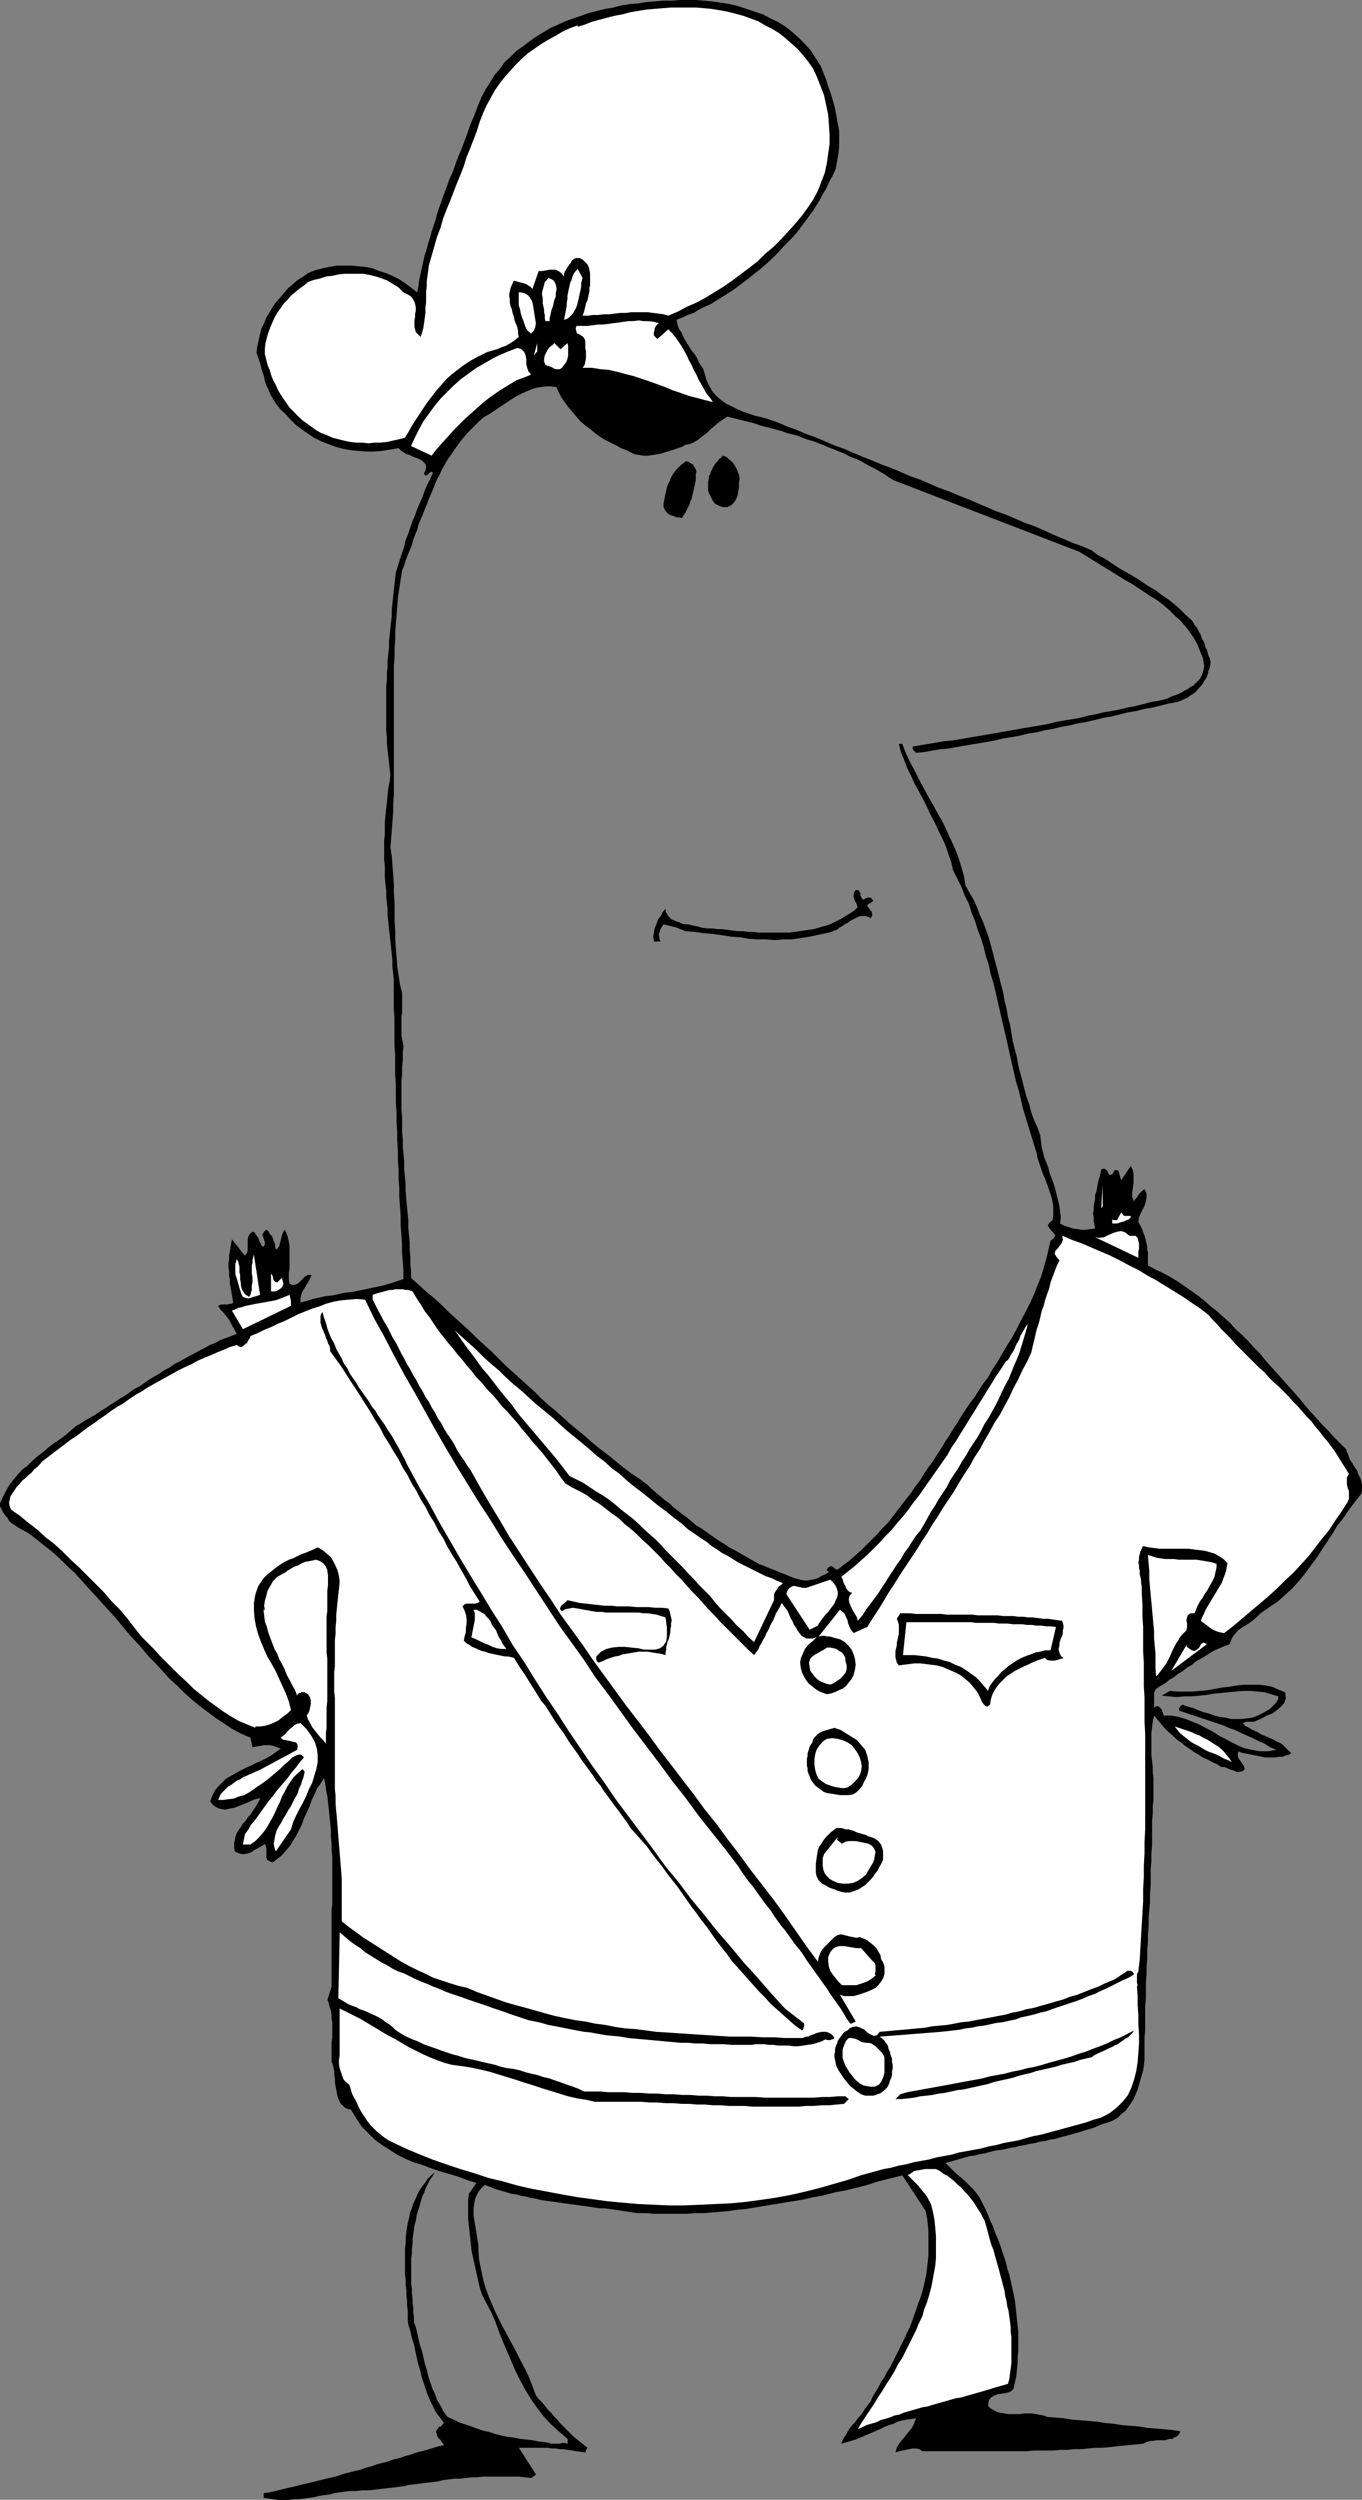 <?xml version="1.0" encoding="UTF-8" standalone="no"?>
<svg
   version="1.0"
   width="84.876mm"
   height="155.754mm"
   id="svg42"
   sodipodi:docname="General.wmf"
   xmlns:inkscape="http://www.inkscape.org/namespaces/inkscape"
   xmlns:sodipodi="http://sodipodi.sourceforge.net/DTD/sodipodi-0.dtd"
   xmlns="http://www.w3.org/2000/svg"
   xmlns:svg="http://www.w3.org/2000/svg">
  <rect width="100%" height="100%" fill="#808080" stroke="none"/>
  <sodipodi:namedview
     id="namedview42"
     pagecolor="#ffffff"
     bordercolor="#000000"
     borderopacity="0.25"
     inkscape:showpageshadow="2"
     inkscape:pageopacity="0.0"
     inkscape:pagecheckerboard="0"
     inkscape:deskcolor="#d1d1d1"
     inkscape:document-units="mm" />
  <defs
     id="defs1">
    <pattern
       id="WMFhbasepattern"
       patternUnits="userSpaceOnUse"
       width="6"
       height="6"
       x="0"
       y="0" />
  </defs>
  <path
     style="fill:#000000;fill-opacity:1;fill-rule:evenodd;stroke:none"
     d="m 193.283,15.513 0.646,1.616 0.646,1.616 0.485,1.616 0.646,1.778 0.485,1.616 0.485,1.778 0.323,1.778 0.323,1.778 0.323,1.778 v 1.939 1.616 l -0.162,1.778 -0.323,1.778 -0.323,1.778 -0.808,1.778 -0.808,1.454 -0.646,1.454 -0.808,1.293 -0.646,1.293 -0.808,1.293 -0.808,1.293 -0.97,1.293 -0.808,1.131 -0.97,1.293 -0.97,1.293 -0.97,1.131 -1.131,1.131 -1.131,1.131 -0.97,1.131 -1.131,1.131 -1.131,1.131 -1.293,1.131 -1.131,0.97 -1.293,0.97 -1.131,0.97 -1.293,0.97 -1.293,0.97 -1.293,0.97 -1.293,0.808 -1.293,0.808 -1.293,0.808 -1.293,0.808 -1.454,0.646 -1.293,0.646 -1.293,0.808 -1.454,0.485 -1.293,0.646 -1.293,0.485 0.162,0.808 0.162,0.646 0.323,0.808 0.485,0.646 0.323,0.808 0.323,0.646 0.485,0.808 0.485,0.808 0.485,0.808 0.485,0.646 0.646,0.808 0.485,0.808 0.323,0.808 0.485,0.808 0.485,0.646 0.323,0.808 0.485,1.778 0.646,1.454 0.808,1.454 0.97,1.131 1.131,0.97 1.131,0.808 1.293,0.646 1.293,0.646 1.454,0.646 1.454,0.485 1.454,0.485 1.454,0.323 1.616,0.485 1.454,0.485 1.293,0.485 1.454,0.646 2.263,0.808 2.263,0.97 2.263,0.808 2.263,0.97 2.263,0.97 2.263,0.808 2.263,0.97 2.263,0.97 2.101,0.808 2.263,0.97 2.263,0.808 2.263,0.97 2.263,0.97 2.263,0.808 2.263,0.97 2.263,0.97 2.263,0.808 2.263,0.97 2.101,0.808 2.263,0.97 2.263,0.97 2.263,0.97 2.263,0.808 2.263,0.97 2.263,0.97 2.263,0.808 2.263,0.97 2.101,0.97 2.263,0.97 2.263,0.97 2.263,0.808 2.263,0.97 1.454,1.131 1.616,0.808 1.454,0.97 1.454,0.97 1.616,0.97 1.454,0.808 1.616,0.97 1.454,0.97 1.454,0.97 1.454,0.808 1.454,1.131 1.454,0.97 1.454,1.131 1.454,1.293 1.293,1.293 1.454,1.293 0.323,0.485 0.323,0.646 0.485,0.485 0.323,0.646 0.323,0.646 0.323,0.485 0.162,0.646 0.323,0.646 0.323,0.485 0.162,0.646 0.162,0.646 0.323,0.485 0.162,0.646 0.162,0.646 0.323,0.646 0.162,0.646 v 0.808 l -0.162,0.808 -0.323,0.808 -0.162,0.808 -0.323,0.808 -0.485,0.646 -0.323,0.646 -0.485,0.646 -0.646,0.646 -0.485,0.646 -0.646,0.485 -0.808,0.485 -0.646,0.485 -0.808,0.323 -0.646,0.323 -0.808,0.323 -1.939,0.323 -1.939,0.485 -1.939,0.485 -1.939,0.323 -1.939,0.485 -1.939,0.323 -1.939,0.485 -1.939,0.485 -1.939,0.323 -1.939,0.485 -2.101,0.485 -1.939,0.323 -1.939,0.485 -1.939,0.323 -1.939,0.485 -1.939,0.323 -1.939,0.485 -2.101,0.323 -1.939,0.485 -1.778,0.323 -2.101,0.323 -1.939,0.485 -1.778,0.323 -1.939,0.323 -1.939,0.323 -1.939,0.323 -1.778,0.323 -1.939,0.323 -1.778,0.162 -1.939,0.323 -1.778,0.323 -1.778,0.162 -0.323,-0.323 -0.323,-0.323 -0.162,-0.323 v -0.485 l 1.778,-0.323 1.939,-0.323 1.939,-0.323 1.778,-0.323 1.939,-0.162 1.939,-0.323 1.778,-0.323 1.939,-0.323 1.939,-0.323 1.778,-0.323 1.939,-0.323 1.778,-0.323 1.939,-0.323 1.778,-0.323 1.939,-0.323 1.939,-0.323 1.778,-0.323 1.939,-0.485 1.778,-0.323 1.939,-0.323 1.939,-0.323 1.778,-0.485 1.778,-0.323 1.939,-0.485 1.939,-0.323 1.778,-0.323 1.939,-0.485 1.778,-0.323 1.939,-0.485 1.778,-0.485 1.939,-0.323 1.939,-0.485 0.646,-0.323 0.646,-0.323 0.646,-0.162 0.808,-0.323 0.646,-0.323 0.808,-0.485 0.646,-0.323 0.646,-0.485 0.646,-0.323 0.646,-0.646 0.485,-0.485 0.485,-0.485 0.323,-0.646 0.323,-0.808 0.162,-0.646 0.162,-0.97 -0.323,-1.778 -0.646,-1.616 -0.646,-1.616 -0.808,-1.454 -0.97,-1.454 -1.131,-1.454 -1.131,-1.293 -1.293,-1.131 -1.293,-1.293 -1.293,-1.131 -1.454,-1.131 -1.616,-0.97 -1.454,-0.97 -1.454,-0.97 -1.454,-0.97 -1.454,-0.808 -10.989,-6.787 -43.634,-16.805 -1.131,-0.646 -1.131,-0.808 -1.131,-0.646 -1.131,-0.646 -1.293,-0.646 -1.131,-0.646 -1.131,-0.646 -1.131,-0.485 -1.293,-0.485 -1.131,-0.646 -1.293,-0.485 -1.131,-0.485 -1.293,-0.485 -1.131,-0.485 -1.293,-0.485 -1.131,-0.485 -1.293,-0.323 -1.293,-0.485 -1.131,-0.485 -1.293,-0.323 -1.293,-0.323 -1.293,-0.485 -1.293,-0.323 -1.131,-0.323 -1.293,-0.323 -1.293,-0.323 -1.293,-0.485 -1.293,-0.323 -1.293,-0.323 -1.293,-0.323 -1.293,-0.323 -1.293,-0.323 -0.97,0.646 -0.97,0.646 -0.97,0.808 -0.97,0.808 -0.97,0.97 -1.131,0.808 -0.97,0.808 -1.131,0.646 -0.808,0.323 -0.97,0.162 -0.808,0.485 -0.97,0.323 -0.97,0.323 -0.97,0.323 -1.131,0.323 -0.97,0.323 -0.97,0.162 -0.97,0.162 -1.131,0.162 h -0.97 l -0.97,-0.162 -1.131,-0.162 -0.97,-0.485 -0.97,-0.485 -1.293,-0.485 -1.131,-0.646 -1.293,-0.646 -1.293,-0.646 -1.293,-0.808 -1.131,-0.808 -1.131,-0.97 -1.131,-0.808 -1.131,-0.97 -0.97,-1.131 -0.97,-1.131 -0.97,-1.131 -0.808,-1.131 -0.808,-1.131 -0.646,-1.293 -0.485,-1.131 -1.293,-0.162 h -1.131 l -1.293,0.162 -1.131,0.162 -0.97,0.323 -1.131,0.485 -1.131,0.485 -0.97,0.485 -1.131,0.646 -0.97,0.646 -0.97,0.646 -0.97,0.646 -0.97,0.646 -0.97,0.646 -0.97,0.646 -0.97,0.485 -1.131,0.97 -0.97,0.97 -0.97,0.97 -0.97,0.97 -0.808,0.97 -0.808,0.97 -0.808,1.131 -0.808,1.131 -0.646,0.97 -0.808,1.131 -0.646,1.131 -0.646,1.131 -0.485,1.131 -0.646,1.131 -0.485,1.131 -0.485,1.293 -0.485,1.131 -0.485,1.131 -0.485,1.293 -0.485,1.131 -0.485,1.293 -0.485,1.131 -0.485,1.131 -0.323,1.293 -0.485,1.131 -0.485,1.293 -0.323,1.293 -0.485,1.131 -0.485,1.131 -0.485,1.293 -0.323,1.131 -0.485,1.131 -0.323,2.101 -0.323,2.101 -0.323,1.939 -0.162,2.101 -0.162,2.101 -0.162,1.939 -0.162,2.101 v 1.939 l -0.162,2.101 v 1.939 l -0.162,2.101 v 1.939 1.939 2.101 2.101 1.939 1.939 2.101 2.101 1.939 1.939 2.101 2.101 1.939 2.101 2.101 l -0.162,2.101 v 1.939 l -0.162,2.101 -0.162,2.101 -0.162,2.101 -0.162,2.101 0.323,2.101 0.162,2.262 0.162,2.101 0.162,2.101 v 2.262 l 0.162,2.101 v 2.262 2.101 l 0.162,2.262 v 2.101 l 0.162,2.262 0.162,2.101 0.162,2.101 0.323,2.101 0.323,2.101 0.485,1.939 v 0.808 0.646 0.808 0.808 0.808 0.808 l -0.162,0.808 v 0.646 0.808 0.808 0.808 0.808 0.646 l 0.162,0.808 0.162,0.808 0.162,0.808 -0.162,1.616 v 1.616 l -0.162,1.616 v 1.778 l -0.162,1.616 v 1.778 1.616 1.778 1.616 l 0.162,1.778 v 1.616 1.778 l 0.162,1.778 v 1.778 l 0.162,1.778 0.162,1.616 v 1.778 l 0.162,1.778 0.162,1.778 v 1.616 l 0.162,1.778 0.162,1.778 0.162,1.778 0.162,1.616 v 1.778 l 0.162,1.778 0.162,1.616 v 1.778 l 0.162,1.616 v 1.778 l 0.162,1.616 v 1.616 l 1.778,1.616 1.778,1.616 1.778,1.454 1.778,1.616 1.616,1.616 1.778,1.616 1.616,1.454 1.778,1.616 1.616,1.616 1.778,1.616 1.616,1.454 1.616,1.616 1.616,1.616 1.778,1.616 1.616,1.454 1.778,1.616 1.616,1.454 1.616,1.616 1.778,1.616 1.778,1.454 1.616,1.454 1.778,1.616 1.778,1.454 1.778,1.454 1.616,1.454 1.778,1.454 1.939,1.454 1.778,1.454 1.778,1.454 1.939,1.454 1.939,1.293 1.939,1.454 0.97,0.97 0.97,0.808 1.131,0.97 0.97,0.808 1.131,0.808 0.97,0.97 1.131,0.808 0.97,0.808 1.131,0.808 1.131,0.97 0.97,0.808 1.131,0.646 1.131,0.808 1.131,0.808 0.97,0.646 1.131,0.808 1.131,0.646 1.131,0.808 1.293,0.646 1.131,0.646 1.131,0.646 1.131,0.646 1.131,0.646 1.131,0.646 1.293,0.485 1.131,0.485 1.293,0.485 1.131,0.485 1.293,0.485 1.131,0.485 1.293,0.485 1.293,0.323 0.808,0.162 h 0.808 l 0.808,-0.162 0.97,-0.162 0.808,-0.323 0.808,-0.485 0.808,-0.323 0.808,-0.485 -0.162,-0.162 -0.162,-0.162 -0.162,-0.162 v -0.162 l 0.323,-0.485 0.323,-0.162 0.323,-0.162 0.323,0.162 0.323,0.162 0.323,0.323 0.323,0.162 h 0.323 l 1.454,-1.131 1.293,-0.97 1.454,-1.293 1.293,-1.131 1.293,-1.293 1.293,-1.293 1.293,-1.293 1.131,-1.293 1.293,-1.293 1.131,-1.454 0.97,-1.293 1.131,-1.454 1.131,-1.454 1.131,-1.454 0.97,-1.454 1.131,-1.454 0.97,-1.616 0.97,-1.454 1.131,-1.454 0.97,-1.616 0.97,-1.454 0.97,-1.616 0.97,-1.454 0.97,-1.616 0.97,-1.454 0.97,-1.616 0.97,-1.454 0.97,-1.454 1.131,-1.454 0.97,-1.616 0.97,-1.454 1.131,-1.454 0.97,-1.778 1.293,-1.939 1.131,-1.939 1.131,-1.939 1.131,-1.778 1.131,-2.101 0.97,-1.939 1.131,-2.101 0.97,-1.939 0.97,-2.101 0.808,-2.101 0.808,-1.939 0.646,-2.101 0.646,-2.262 0.485,-2.101 0.485,-2.101 0.808,-0.646 0.323,-0.646 -0.323,-0.485 -0.646,-0.646 -0.485,-0.646 -0.323,-0.485 0.323,-0.646 0.808,-0.646 0.162,-0.97 v -1.131 -1.131 l -0.162,-0.97 -0.162,-0.97 -0.323,-0.97 -0.323,-0.97 -0.323,-0.97 -0.323,-0.808 -0.323,-0.97 -0.485,-0.97 -0.323,-0.97 -0.323,-0.97 -0.323,-0.97 -0.323,-0.97 -0.162,-0.97 -0.646,-2.101 -0.646,-2.101 -0.646,-2.101 -0.646,-2.101 -0.646,-2.101 -0.485,-2.101 -0.485,-2.101 -0.646,-2.101 -0.485,-2.101 -0.485,-2.101 -0.485,-2.101 -0.485,-2.262 -0.485,-2.101 -0.485,-2.101 -0.485,-2.101 -0.485,-2.101 -0.485,-2.101 -0.485,-2.101 -0.485,-2.101 -0.646,-2.101 -0.485,-2.262 -0.646,-1.939 -0.485,-2.101 -0.646,-2.101 -0.808,-2.101 -0.646,-2.101 -0.808,-1.939 -0.646,-2.101 -0.97,-1.939 -0.808,-2.101 -0.97,-1.939 -0.97,-1.939 -0.485,-2.101 -0.646,-1.778 -0.646,-1.939 -0.808,-1.778 -0.97,-1.939 -0.808,-1.778 -0.97,-1.778 -0.808,-1.778 -0.97,-1.939 -0.97,-1.778 -0.97,-1.778 -0.808,-1.778 -0.97,-1.939 -0.646,-1.778 -0.808,-1.939 -0.485,-1.939 h 0.808 l 0.808,2.101 0.97,2.101 1.131,2.101 0.97,1.939 1.131,2.101 1.131,2.101 1.131,1.939 1.131,2.101 1.131,1.939 0.97,2.101 0.97,2.101 0.97,2.101 0.808,2.101 0.646,2.101 0.646,2.262 0.323,2.101 0.97,1.778 0.97,1.616 0.808,1.778 0.646,1.778 0.808,1.778 0.646,1.778 0.646,1.778 0.485,1.778 0.485,1.778 0.485,1.939 0.485,1.778 0.485,1.939 0.485,1.939 0.485,1.778 0.323,1.939 0.485,1.939 0.323,1.939 0.485,1.778 0.323,1.939 0.323,1.939 0.485,1.939 0.485,1.778 0.323,1.939 0.485,1.939 0.485,1.778 0.485,1.939 0.485,1.778 0.646,1.778 0.485,1.939 0.646,1.778 0.808,1.778 0.646,1.778 0.162,1.293 0.162,1.454 0.323,1.293 0.323,1.293 0.485,1.131 0.485,1.293 0.323,1.293 0.485,1.293 0.485,1.293 0.323,1.131 0.323,1.293 0.323,1.293 0.323,1.293 0.162,1.454 0.162,1.293 -0.162,1.454 0.97,0.485 0.97,0.323 0.97,0.323 1.131,0.162 0.97,0.162 h 1.131 l 0.97,-0.162 1.131,-0.162 -0.162,-0.97 -0.162,-0.808 v -0.808 l -0.162,-0.808 0.162,-0.97 v -0.808 l 0.162,-0.97 0.162,-0.808 v -0.97 l 0.323,-0.808 0.162,-0.97 0.162,-0.808 0.162,-0.808 0.323,-0.97 0.162,-0.808 0.162,-0.808 0.485,-0.162 h 0.323 l 0.162,0.162 0.323,0.162 0.162,0.323 0.162,0.323 0.162,0.323 0.162,0.162 h 0.323 l 0.323,-0.162 0.162,-0.162 0.162,-0.323 0.162,-0.323 0.162,-0.162 h 0.323 l 0.485,0.162 0.646,2.262 2.263,-3.393 0.485,0.97 0.162,0.97 v 0.97 1.131 l -0.162,1.131 -0.162,1.131 v 0.97 l 0.485,1.131 0.162,-0.485 0.323,-0.323 0.323,-0.485 0.323,-0.485 0.323,-0.323 0.323,-0.323 0.323,-0.323 0.323,-0.162 0.485,0.97 v 0.97 l -0.162,0.97 -0.323,0.97 -0.485,0.97 -0.485,0.97 -0.323,0.808 -0.162,0.97 0.323,0.646 0.323,0.646 0.323,0.646 0.162,0.646 0.323,0.646 0.162,0.646 0.162,0.646 0.162,0.646 0.162,0.808 v 0.646 l 0.162,0.646 v 0.646 0.646 0.646 0.646 0.485 l 1.778,0.97 1.778,0.808 1.778,0.97 1.616,0.97 1.616,1.131 1.616,1.131 1.616,1.131 1.616,1.293 1.454,1.293 1.454,1.131 1.616,1.454 1.454,1.293 1.293,1.454 1.454,1.293 1.454,1.454 1.293,1.454 1.454,1.454 1.293,1.616 1.293,1.454 1.454,1.616 1.293,1.454 1.293,1.454 1.454,1.616 1.293,1.454 1.293,1.616 1.293,1.454 1.454,1.616 1.293,1.454 1.454,1.454 1.293,1.454 1.454,1.454 1.454,1.454 0.162,0.646 0.323,0.646 0.162,0.646 0.323,0.646 0.485,0.646 0.323,0.646 0.323,0.485 0.485,0.646 0.162,0.646 0.323,0.646 0.323,0.646 0.162,0.646 0.162,0.646 v 0.808 0.646 l -0.162,0.808 -1.454,1.778 -1.454,1.939 -1.293,1.939 -1.454,1.778 -1.131,1.939 -1.293,1.939 -1.293,1.939 -1.131,1.778 -1.454,1.939 -1.293,1.778 -1.454,1.778 -1.454,1.616 -1.778,1.616 -1.778,1.616 -1.939,1.293 -2.101,1.454 -0.97,0.97 -0.97,0.808 -1.131,0.808 -1.131,0.646 -1.131,0.808 -0.808,0.97 -0.646,0.97 -0.485,1.293 -1.293,0.485 -1.131,0.485 -1.131,0.485 -1.131,0.646 -0.97,0.646 -1.131,0.646 -1.131,0.646 -0.97,0.808 -1.131,0.646 -0.97,0.808 -1.131,0.646 -0.97,0.808 -1.131,0.646 -0.97,0.808 -1.131,0.646 -0.97,0.646 -0.323,0.485 -0.162,0.646 v 0.485 0.646 0.485 0.646 0.485 0.646 l 0.323,-0.323 0.485,-0.162 0.323,0.162 0.323,0.323 0.323,0.323 0.162,0.485 0.162,0.485 0.162,0.485 h 1.778 l 1.778,0.323 1.616,0.485 1.616,0.646 1.616,0.646 1.454,0.808 1.616,0.808 1.454,0.97 1.616,0.808 1.454,0.808 1.616,0.808 1.616,0.646 1.616,0.323 1.778,0.323 h 1.939 l 1.939,-0.323 -1.454,-0.646 -1.293,-0.808 -1.454,-0.646 -1.293,-0.646 -1.454,-0.646 -1.454,-0.646 -1.293,-0.646 -1.454,-0.485 -1.454,-0.646 -1.454,-0.485 -1.454,-0.485 -1.454,-0.485 -1.454,-0.485 -1.454,-0.485 -1.454,-0.485 -1.454,-0.485 -0.162,-0.323 0.162,-0.485 0.323,-0.323 0.323,-0.323 1.293,0.485 1.293,0.323 1.131,0.485 1.293,0.485 1.293,0.323 1.293,0.485 1.293,0.323 1.293,0.162 1.293,0.323 h 1.131 1.293 l 1.293,-0.162 1.293,-0.162 1.293,-0.485 1.293,-0.646 1.131,-0.646 0.485,-0.323 0.485,-0.485 0.323,-0.323 0.323,-0.323 0.323,-0.323 0.162,-0.323 0.323,-0.485 v -0.646 l -1.616,-0.485 -1.616,-0.485 -1.616,-0.162 -1.778,-0.162 h -1.616 l -1.778,0.162 -1.778,0.162 -1.616,0.162 -1.778,0.162 -1.778,0.323 -1.778,0.162 -1.778,0.162 h -1.616 l -1.778,0.162 -1.778,-0.162 -1.778,-0.162 1.939,-1.131 1.778,0.162 h 1.778 1.778 l 1.778,-0.162 1.778,-0.162 1.778,-0.323 1.778,-0.323 1.616,-0.162 1.778,-0.323 1.616,-0.162 h 1.778 1.616 l 1.616,0.162 1.616,0.323 1.454,0.646 1.616,0.646 0.162,1.293 -0.323,1.131 -0.808,0.97 -0.97,0.808 -1.131,0.808 -1.293,0.485 -1.131,0.646 -1.131,0.485 -0.323,0.162 -0.485,0.162 h -0.323 -0.485 -0.485 -0.485 l -0.323,0.162 -0.485,0.162 0.646,0.646 0.646,0.323 0.808,0.485 0.646,0.323 0.808,0.323 0.646,0.485 0.808,0.323 0.808,0.323 0.646,0.323 0.808,0.323 0.808,0.485 0.808,0.323 0.646,0.485 0.646,0.646 0.646,0.646 0.646,0.646 -0.646,0.323 -0.646,0.162 -0.808,0.323 h -0.808 l -0.808,0.162 h -0.808 -0.808 -0.808 l -0.808,-0.162 -0.808,-0.162 -0.808,-0.162 -0.808,-0.162 -0.808,-0.162 -0.808,-0.162 -0.808,-0.162 -0.646,-0.323 -0.162,0.485 v 0.646 l 0.162,0.485 0.323,0.485 0.323,0.485 0.323,0.485 0.323,0.485 0.162,0.646 -0.485,0.485 -0.808,0.162 h -0.646 l -0.646,-0.323 -0.646,-0.162 -0.808,-0.323 -0.646,-0.323 h -0.808 l -0.97,-0.646 -1.131,-0.485 -1.131,-0.646 -1.131,-0.485 -0.97,-0.646 -1.131,-0.646 -1.131,-0.808 -0.97,-0.646 -0.97,-0.808 -1.131,-0.808 -0.808,-0.808 -0.97,-0.808 -0.97,-0.97 -0.808,-0.97 -0.808,-0.97 -0.808,-0.97 -0.323,1.454 -0.162,1.293 -0.162,1.293 v 1.454 1.293 1.293 1.293 l 0.162,1.293 0.162,1.454 v 1.293 l 0.162,1.293 v 1.293 1.293 1.293 1.293 l -0.162,1.454 v 1.778 l -0.162,1.778 v 1.939 1.939 1.778 l -0.162,1.939 v 1.939 l -0.162,1.778 v 1.939 1.939 l -0.162,1.939 v 1.939 l -0.162,1.778 -0.162,1.939 v 1.939 l -0.162,1.939 v 1.778 l -0.162,1.939 v 1.939 l -0.162,1.939 v 1.778 l -0.162,1.939 v 1.939 1.778 l -0.162,1.778 v 1.939 1.778 1.939 l -0.162,1.778 v 1.778 1.778 1.778 l -0.162,1.293 -0.162,1.131 -0.323,1.131 -0.323,1.131 -0.323,1.131 -0.323,1.131 -0.485,1.131 -0.485,1.131 -0.646,0.97 -0.646,0.97 -0.646,0.808 -0.97,0.808 -0.808,0.808 -1.131,0.646 -1.131,0.485 -1.293,0.323 -1.131,0.485 -1.131,0.485 -1.131,0.323 -1.131,0.323 -0.97,0.323 -1.131,0.323 -1.131,0.323 -1.293,0.323 -1.131,0.323 -1.131,0.323 -1.131,0.162 -1.131,0.323 -1.293,0.162 -1.131,0.323 -1.131,0.162 -1.293,0.323 -1.131,0.162 -1.131,0.323 -1.131,0.162 -1.293,0.323 -1.131,0.162 -1.131,0.162 -1.293,0.323 -1.131,0.323 -1.131,0.162 -1.131,0.323 -1.293,0.162 -1.131,0.323 -1.131,0.323 -1.131,0.323 -1.131,0.323 -1.131,0.323 0.646,0.646 0.808,0.808 0.97,0.97 0.97,0.808 1.131,0.97 0.97,0.97 0.97,0.97 0.808,0.97 0.808,1.131 0.646,1.293 0.646,1.293 0.646,1.454 0.485,1.293 0.646,1.293 0.485,1.454 0.646,1.454 0.485,1.293 0.485,1.454 0.485,1.454 0.485,1.454 0.323,1.454 0.485,1.454 0.323,1.454 0.323,1.454 0.323,1.454 0.323,1.616 0.162,1.454 0.162,1.454 0.162,1.616 0.162,1.454 0.162,1.454 v 1.454 1.616 1.454 l -0.162,1.454 v 1.454 l -0.162,1.616 -0.162,1.454 -0.323,1.454 -0.323,1.454 -0.646,0.646 -0.97,0.323 -0.97,0.162 -1.131,0.162 -0.808,0.323 -0.808,0.485 -0.485,0.646 -0.162,1.293 0.646,0.646 0.646,0.323 0.808,0.485 0.808,0.162 0.97,0.162 0.808,0.162 h 0.97 0.97 0.808 l 0.97,-0.162 h 0.97 0.97 l 0.97,0.162 0.808,0.162 0.97,0.162 0.808,0.323 1.939,0.162 1.939,0.162 1.939,0.323 2.101,0.162 1.939,0.162 1.939,0.162 1.939,0.323 1.939,0.162 1.939,0.323 1.939,0.162 2.101,0.162 1.939,0.323 1.939,0.162 1.939,0.162 1.939,0.162 1.939,0.323 -0.162,0.485 -0.323,0.485 -0.485,0.323 -0.485,0.162 -0.323,0.323 h -0.646 l -0.646,0.162 -0.485,0.162 h -0.808 -0.646 -0.646 l -0.646,0.162 h -0.646 l -0.646,0.162 -0.485,0.162 -0.646,0.323 -1.454,0.162 -1.778,0.162 -1.616,0.162 -1.616,0.162 -1.454,0.162 -1.778,0.162 h -1.616 l -1.616,0.162 -1.616,0.162 h -1.616 l -1.616,0.162 h -1.616 l -1.616,0.162 h -1.616 -1.616 -1.616 l -1.616,0.162 h -1.616 -1.616 -1.616 -1.778 -1.616 -1.616 -1.616 -1.616 -1.616 -1.616 -1.616 -1.778 -1.616 -1.616 -1.616 l -0.646,-0.485 -0.808,-0.162 h -0.808 l -0.808,0.162 -0.808,0.162 -0.808,0.162 -0.808,0.162 -0.808,0.323 0.323,-1.293 0.646,-0.97 0.646,-0.808 0.808,-0.97 0.646,-0.808 0.808,-0.97 0.485,-0.97 0.485,-1.293 -1.131,0.162 -1.131,0.162 -0.97,0.162 -1.131,0.323 -0.97,0.485 -1.131,0.323 -1.131,0.485 -0.97,0.485 -1.131,0.485 -1.131,0.485 -1.131,0.485 -1.131,0.485 -1.131,0.485 -1.131,0.323 -1.131,0.323 -1.131,0.323 0.323,-0.808 0.323,-0.646 0.485,-0.646 0.323,-0.646 0.485,-0.808 0.485,-0.646 0.646,-0.646 0.485,-0.646 0.485,-0.646 0.485,-0.485 0.485,-0.646 0.485,-0.808 0.485,-0.646 0.485,-0.646 0.485,-0.646 0.323,-0.808 0.646,-1.131 0.808,-1.293 0.646,-1.293 0.808,-1.131 0.646,-1.293 0.808,-1.293 0.646,-1.293 0.646,-1.293 0.646,-1.293 0.646,-1.293 0.646,-1.293 0.646,-1.454 0.646,-1.293 0.485,-1.293 0.485,-1.454 0.485,-1.293 0.485,-1.454 0.485,-1.293 0.485,-1.454 0.323,-1.293 0.323,-1.454 0.323,-1.454 0.162,-1.454 0.162,-1.454 0.162,-1.454 v -1.454 -1.454 -1.454 -1.616 l -0.162,-1.454 -0.162,-1.454 -0.323,-1.616 -5.495,-8.403 -1.939,0.485 -1.939,0.485 -1.939,0.485 -1.939,0.646 -1.778,0.485 -1.939,0.485 -1.939,0.485 -1.939,0.323 -1.939,0.485 -1.939,0.485 -1.939,0.323 -1.939,0.485 -1.939,0.323 -2.101,0.323 -1.939,0.323 -1.939,0.323 -1.939,0.323 -1.939,0.323 -1.939,0.323 -1.939,0.162 -2.101,0.323 -1.939,0.162 -1.939,0.162 -1.939,0.162 h -1.939 l -2.101,0.162 h -1.778 -2.101 -1.939 -1.939 l -1.939,-0.162 h -1.939 l -1.131,-0.162 -0.97,-0.162 -1.131,-0.162 -1.131,-0.162 -1.131,-0.162 -1.131,-0.162 -1.131,-0.162 h -1.131 l -1.131,-0.162 -1.131,-0.162 -1.131,-0.162 -1.131,-0.162 -1.131,-0.162 -1.293,-0.162 -1.131,-0.162 -1.131,-0.162 -1.131,-0.162 -1.131,-0.162 -1.293,-0.162 -1.131,-0.162 -1.131,-0.323 -1.131,-0.162 -1.131,-0.323 -1.131,-0.162 -1.131,-0.323 -1.131,-0.162 -1.131,-0.323 -1.131,-0.323 -1.131,-0.323 -0.97,-0.323 -1.131,-0.485 -0.97,-0.323 -0.808,0.808 -0.646,0.808 -0.485,0.97 -0.323,0.808 -0.162,0.97 -0.162,0.97 v 0.97 0.97 l 0.162,0.97 0.162,0.97 0.162,0.97 0.162,0.97 0.162,1.131 0.162,0.97 0.162,0.97 v 1.131 l 0.162,2.262 0.485,2.424 0.485,2.262 0.646,2.262 0.808,2.101 0.97,2.262 0.97,2.101 0.97,1.939 1.131,2.101 1.131,2.101 1.131,2.101 0.97,1.939 1.131,2.101 0.97,2.101 0.808,2.101 0.808,2.101 0.646,0.808 0.808,0.808 0.646,0.808 0.646,0.808 0.808,0.808 0.646,0.808 0.808,0.808 0.646,0.808 0.808,0.808 0.808,0.808 0.808,0.808 0.808,0.808 0.808,0.646 0.808,0.646 0.808,0.646 0.808,0.646 -0.162,0.323 -0.162,0.162 -0.162,0.323 v 0.323 l -0.97,-0.162 -1.131,-0.162 -0.97,-0.162 -1.131,-0.162 -0.97,-0.162 h -0.97 l -0.808,-0.162 h -0.97 l -0.97,-0.162 h -0.97 -0.97 -0.97 -0.97 -0.97 -0.97 -0.97 l 4.04,6.302 -1.131,0.808 -1.454,-0.162 -1.454,-0.162 h -1.454 -1.454 -1.454 -1.293 -1.454 -1.293 l -1.454,0.162 h -1.293 l -1.293,0.162 -1.293,0.162 h -1.454 l -1.293,0.162 -1.293,0.162 -1.293,0.323 -1.293,0.162 -1.454,0.162 -1.293,0.162 -1.293,0.162 -1.454,0.162 -1.293,0.323 -1.293,0.162 -1.293,0.162 -1.454,0.162 -1.454,0.162 -1.293,0.162 -1.454,0.162 h -1.454 l -1.454,0.162 h -1.454 l -1.454,0.162 -1.131,0.162 -1.131,0.162 -1.131,0.323 -1.293,0.162 -1.131,0.162 -1.293,0.323 -1.131,0.162 -1.131,0.162 -1.293,0.162 h -1.131 l -1.293,0.162 h -1.131 -1.131 l -1.293,-0.162 -1.131,-0.162 -1.131,-0.162 v -1.131 l 1.293,-0.162 1.454,-0.323 1.293,-0.323 1.293,-0.323 1.454,-0.323 1.293,-0.323 1.293,-0.323 1.454,-0.323 1.293,-0.323 1.293,-0.323 1.293,-0.323 1.454,-0.323 1.293,-0.323 1.293,-0.485 1.293,-0.323 1.293,-0.323 1.454,-0.323 1.293,-0.485 1.293,-0.323 1.293,-0.485 1.293,-0.323 1.293,-0.323 1.293,-0.485 1.454,-0.323 1.293,-0.485 1.293,-0.323 1.293,-0.485 1.293,-0.323 1.293,-0.323 1.454,-0.485 1.131,-0.323 1.454,-0.323 -0.485,-0.646 -0.323,-0.485 -0.485,-0.485 -0.323,-0.485 -0.162,-0.646 -0.162,-0.485 0.323,-0.485 0.485,-0.646 h 0.323 l 0.323,-0.323 0.162,-0.323 0.323,-0.162 -0.97,-1.293 -0.97,-1.293 -0.646,-1.293 -0.646,-1.293 -0.646,-1.454 -0.485,-1.454 -0.485,-1.454 -0.485,-1.454 -0.323,-1.454 -0.485,-1.616 -0.323,-1.454 -0.323,-1.454 -0.323,-1.616 -0.485,-1.454 -0.323,-1.454 -0.485,-1.616 -0.162,-0.97 v -1.131 -1.293 l -0.162,-1.131 v -1.131 l -0.162,-1.293 v -1.293 l -0.162,-1.131 v -1.293 l -0.162,-1.131 v -1.293 -1.293 -1.293 -1.131 -1.293 l 0.162,-1.131 v -1.293 l 0.162,-1.293 0.162,-1.131 0.162,-1.131 0.323,-1.131 0.162,-1.131 0.485,-1.131 0.323,-1.131 0.485,-0.97 0.485,-1.131 0.485,-0.97 0.646,-0.97 0.646,-0.808 0.646,-0.97 0.808,-0.808 0.97,-0.808 -0.646,0.97 -0.646,0.97 -0.485,0.97 -0.485,0.97 -0.323,0.97 -0.485,0.97 -0.323,1.131 -0.323,1.131 -0.323,0.97 -0.323,1.131 -0.162,1.131 -0.323,1.131 -0.162,1.131 -0.162,1.131 -0.162,1.131 v 1.131 l -0.162,1.131 v 1.293 l -0.162,0.97 v 1.293 1.131 1.131 1.293 1.131 l 0.162,1.131 v 1.131 l 0.162,1.131 v 1.131 l 0.162,1.131 v 1.131 l 0.162,1.131 v 1.131 l 0.485,1.293 0.323,1.454 0.323,1.454 0.323,1.293 0.485,1.454 0.323,1.454 0.323,1.454 0.485,1.454 0.323,1.454 0.485,1.454 0.485,1.454 0.646,1.293 0.485,1.454 0.808,1.293 0.646,1.293 0.97,1.293 1.454,0.646 1.293,0.646 1.454,0.485 1.454,0.485 1.293,0.485 1.454,0.485 1.454,0.323 1.454,0.485 1.293,0.323 1.454,0.323 1.454,0.162 1.616,0.323 1.454,0.162 1.454,0.162 1.616,0.323 1.616,0.162 0.646,0.162 0.485,0.162 h 0.646 0.646 0.646 l 0.646,-0.162 h 0.646 l 0.646,0.162 v -1.131 l -2.101,-1.778 -1.939,-1.778 -1.778,-1.939 -1.454,-1.939 -1.454,-2.101 -1.293,-2.101 -1.131,-2.101 -1.131,-2.262 -0.97,-2.262 -0.97,-2.262 -0.97,-2.262 -0.97,-2.424 -0.808,-2.262 -0.97,-2.262 -1.131,-2.101 -1.131,-2.262 -0.485,-1.454 -0.323,-1.454 -0.323,-1.454 -0.323,-1.454 -0.323,-1.454 -0.323,-1.454 -0.323,-1.454 -0.162,-1.616 -0.162,-1.454 -0.162,-1.454 -0.162,-1.454 -0.162,-1.616 v -1.454 -1.454 -1.454 l 0.162,-1.454 1.778,-2.585 -2.101,-0.646 -2.101,-0.808 -2.101,-0.646 -2.263,-0.646 -1.939,-0.646 -2.101,-0.808 -2.101,-0.646 -1.939,-0.808 -1.939,-0.97 -1.778,-1.131 -1.778,-1.131 -1.778,-1.293 -1.454,-1.454 -1.616,-1.616 -1.293,-1.939 -1.293,-2.101 -0.808,-0.162 -0.646,-0.323 -0.485,-0.485 -0.485,-0.485 -0.323,-0.646 -0.323,-0.808 -0.162,-0.646 -0.162,-0.97 -0.162,-0.808 -0.162,-0.808 v -0.97 l -0.162,-0.97 v -0.808 l -0.162,-0.808 -0.162,-0.808 -0.323,-0.808 v -0.808 -0.97 -0.97 -0.97 -0.808 l 0.162,-0.97 v -0.97 -0.808 -0.97 -0.97 l -0.162,-0.97 v -0.808 l -0.162,-0.97 -0.323,-0.97 -0.162,-0.808 -0.323,-0.808 0.97,-3.07 v -1.293 -1.454 -1.454 -1.454 -1.454 -1.454 -1.454 -1.616 -1.454 -1.616 -1.616 -1.616 l 0.162,-1.454 v -1.616 -1.616 -1.616 -1.616 -1.616 -1.616 -1.616 l -0.162,-1.616 v -1.454 l -0.162,-1.616 v -1.616 l -0.162,-1.616 -0.162,-1.454 -0.162,-1.616 -0.162,-1.454 -0.162,-1.616 -0.323,-1.454 -0.162,-1.454 -0.323,-1.454 -0.808,1.293 -0.808,1.131 -0.646,1.454 -0.646,1.293 -0.485,1.454 -0.646,1.454 -0.646,1.293 -0.485,1.454 -0.646,1.293 -0.646,1.293 -0.808,1.293 -0.646,1.131 -0.97,1.131 -0.97,1.131 -0.97,0.808 -1.293,0.97 -0.808,-0.323 -0.485,-0.323 -0.162,-0.646 v -0.646 -0.646 -0.808 l -0.162,-0.485 -0.162,-0.485 -0.808,0.485 -0.808,0.485 -0.97,0.485 -0.646,0.485 -0.97,0.323 -0.97,0.162 -0.808,-0.162 -1.131,-0.485 -0.162,-0.97 v -0.97 l 0.162,-0.808 0.162,-0.808 0.323,-0.808 0.485,-0.808 0.485,-0.646 0.485,-0.808 0.646,-0.646 0.485,-0.808 0.646,-0.646 0.485,-0.808 0.485,-0.646 0.485,-0.808 0.485,-0.808 0.323,-0.808 -0.646,0.162 -0.646,0.162 -0.808,0.323 -0.646,0.323 -0.808,0.323 -0.808,0.323 -0.808,0.323 -0.808,0.323 -0.808,0.162 -0.808,0.162 -0.808,0.162 -0.808,-0.162 -0.646,-0.162 -0.646,-0.323 -0.646,-0.485 -0.646,-0.808 0.485,-1.293 0.646,-1.293 0.808,-0.97 0.808,-0.808 0.97,-0.97 1.131,-0.646 1.131,-0.646 1.131,-0.646 1.293,-0.646 1.131,-0.485 1.293,-0.646 1.131,-0.485 1.293,-0.646 1.131,-0.646 1.131,-0.808 1.131,-0.808 -0.97,-0.323 -0.808,-0.323 -0.808,-0.162 H 62.866 62.058 l -0.808,0.162 -0.97,0.162 -0.808,0.162 -0.485,-2.262 -2.263,-0.97 -2.101,-1.131 -1.939,-1.293 -1.939,-1.293 -1.939,-1.454 -1.939,-1.454 -1.778,-1.454 -1.778,-1.616 -1.616,-1.616 -1.778,-1.616 -1.616,-1.778 -1.616,-1.778 -1.616,-1.616 -1.616,-1.939 -1.616,-1.778 -1.616,-1.778 -1.454,-1.778 -1.616,-1.939 -1.616,-1.778 -1.616,-1.778 -1.616,-1.778 -1.616,-1.778 -1.616,-1.778 -1.616,-1.778 -1.778,-1.616 -1.616,-1.616 -1.778,-1.616 L 10.343,363.903 8.565,362.449 6.626,360.995 4.525,359.863 2.586,358.571 2.101,358.086 1.778,357.44 1.293,356.955 0.97,356.47 0.646,355.985 0.323,355.339 0,354.692 v -0.646 l 0.646,-1.454 0.646,-1.293 0.808,-1.454 0.97,-1.293 0.97,-1.131 1.131,-1.293 1.293,-0.97 1.131,-1.131 1.293,-1.131 1.293,-0.97 1.293,-1.131 1.293,-0.97 1.454,-0.97 1.293,-0.97 1.293,-1.131 1.131,-0.97 1.131,-0.646 1.293,-0.808 1.131,-0.646 1.131,-0.646 1.131,-0.808 1.131,-0.646 1.131,-0.808 1.131,-0.646 1.131,-0.808 1.131,-0.646 1.131,-0.808 1.131,-0.808 1.293,-0.646 1.131,-0.808 1.131,-0.808 1.131,-0.646 1.131,-0.646 1.131,-0.808 1.293,-0.646 1.131,-0.808 1.293,-0.646 1.131,-0.646 1.131,-0.646 1.293,-0.646 1.131,-0.646 1.293,-0.646 1.131,-0.646 1.293,-0.485 1.131,-0.646 1.293,-0.485 1.293,-0.485 1.293,-0.485 -0.485,-0.97 -0.485,-0.808 -0.485,-0.97 -0.485,-0.808 -0.646,-0.808 -0.646,-0.808 -0.646,-0.646 -0.485,-0.808 0.323,-0.162 0.485,-0.162 h 0.485 0.485 0.485 l 0.485,-0.162 h 0.485 l 0.323,-0.323 -0.162,-0.808 -0.162,-0.97 -0.162,-0.97 -0.162,-0.808 -0.162,-0.97 v -0.808 l -0.162,-0.97 v -0.97 l -0.162,-0.97 v -0.97 l 0.162,-0.97 v -0.808 l 0.162,-0.97 0.162,-0.97 0.162,-0.97 0.162,-0.97 3.071,3.878 0.485,-0.646 0.162,-0.646 v -0.808 -0.808 -0.808 l 0.162,-0.808 0.323,-0.646 0.646,-0.485 0.485,0.162 0.323,0.485 0.323,0.485 0.323,0.485 0.162,0.646 0.323,0.485 0.162,0.485 0.485,0.323 0.323,-0.485 v -0.485 l -0.162,-0.646 -0.162,-0.485 -0.162,-0.485 v -0.485 l 0.323,-0.485 0.485,-0.485 0.485,0.323 0.323,0.646 0.485,0.485 0.323,0.646 0.162,0.646 0.323,0.646 v 0.646 l 0.162,0.646 0.485,-0.323 0.323,-0.485 0.162,-0.646 0.162,-0.646 0.162,-0.646 0.162,-0.646 0.323,-0.808 0.323,-0.485 0.323,0.646 0.323,0.808 0.162,0.646 0.162,0.808 0.162,0.808 v 0.808 0.646 0.808 0.808 0.808 0.808 0.97 l -0.162,0.808 v 0.808 0.808 l 0.162,0.97 0.808,0.323 0.646,-0.162 0.646,-0.323 0.485,-0.485 0.646,-0.646 0.485,-0.485 0.646,-0.323 h 0.808 l -0.323,0.808 -0.323,0.646 -0.485,0.808 -0.485,0.808 -0.485,0.808 -0.323,0.808 -0.162,0.808 v 0.97 l 1.454,-0.323 1.454,-0.485 1.454,-0.323 1.454,-0.323 1.616,-0.162 1.454,-0.323 1.454,-0.323 1.616,-0.162 1.616,-0.323 1.616,-0.323 1.454,-0.323 1.616,-0.323 1.454,-0.323 1.616,-0.485 1.454,-0.485 1.454,-0.485 v -2.101 l -0.162,-2.101 -0.162,-2.101 v -2.101 l -0.162,-2.101 -0.162,-2.262 v -2.101 l -0.162,-2.262 -0.162,-2.101 v -2.262 l -0.162,-2.101 v -2.262 l -0.162,-2.262 v -2.101 l -0.162,-2.262 v -2.262 l -0.162,-2.262 v -2.262 l -0.162,-2.262 v -2.262 -2.101 l -0.162,-2.262 v -2.262 -2.262 l -0.162,-2.262 v -2.101 -2.262 -2.262 l -0.162,-2.262 v -2.262 -2.101 -2.262 l -0.162,-1.616 -0.162,-1.454 v -1.616 l -0.162,-1.454 -0.162,-1.616 -0.162,-1.454 -0.162,-1.454 -0.162,-1.454 -0.162,-1.616 -0.162,-1.454 v -1.454 l -0.162,-1.454 -0.162,-1.454 v -1.454 l -0.162,-1.454 -0.162,-1.454 v -1.454 -1.454 l -0.162,-1.454 v -1.454 -1.454 -1.616 l 0.162,-1.454 v -1.454 -1.454 l 0.162,-1.616 0.162,-1.616 0.162,-1.454 0.162,-1.616 0.162,-1.616 0.323,-1.616 0.162,-1.454 -0.162,-1.616 -0.162,-1.454 -0.162,-1.454 -0.162,-1.454 -0.162,-1.454 v -1.616 l -0.162,-1.454 v -1.454 -1.616 -1.454 -1.454 -1.616 -1.454 -1.454 l 0.162,-1.454 v -1.616 l 0.162,-1.454 v -1.454 l 0.162,-1.616 0.162,-1.454 v -1.454 l 0.162,-1.454 0.162,-1.616 0.162,-1.454 0.162,-1.454 v -1.454 l 0.162,-1.454 0.162,-1.616 0.162,-1.454 0.162,-1.454 0.162,-1.454 0.162,-1.454 0.485,-1.454 0.485,-1.616 0.485,-1.454 0.485,-1.454 0.323,-1.454 0.646,-1.616 0.485,-1.454 0.485,-1.454 0.646,-1.454 0.485,-1.454 0.646,-1.454 0.646,-1.454 0.485,-1.454 0.646,-1.454 0.646,-1.293 0.646,-1.454 -0.323,-0.323 -0.162,0.162 -0.323,0.162 -0.162,0.162 -0.323,0.323 -0.323,0.162 h -0.162 l -0.323,-0.485 0.323,-0.646 0.162,-0.646 v -0.485 l -0.162,-0.485 -0.323,-0.323 -0.323,-0.323 -0.485,-0.323 -0.646,-0.323 -0.485,-0.162 -0.808,-0.323 -0.646,-0.323 -0.646,-0.162 -0.485,-0.323 -0.646,-0.323 -0.485,-0.485 -0.323,-0.323 -1.939,0.323 -1.939,0.323 -1.939,0.162 h -1.778 l -1.939,-0.162 -1.778,-0.162 -1.778,-0.323 -1.778,-0.485 -1.778,-0.646 -1.616,-0.646 -1.616,-0.808 -1.454,-0.97 -1.616,-1.131 -1.293,-0.97 -1.293,-1.293 -1.293,-1.454 -0.808,-0.646 -0.646,-0.808 -0.646,-0.808 -0.485,-0.808 -0.485,-0.808 -0.485,-0.97 -0.323,-0.808 -0.485,-0.97 -0.323,-0.97 -0.162,-0.97 -0.323,-0.97 -0.323,-0.97 -0.162,-0.808 -0.323,-0.97 -0.323,-0.97 -0.323,-0.97 0.162,-1.454 0.323,-1.454 0.323,-1.454 0.323,-1.293 0.646,-1.293 0.485,-1.293 0.808,-1.293 0.646,-1.131 0.808,-1.131 0.97,-1.131 0.97,-1.131 0.97,-1.131 1.131,-0.97 1.131,-0.97 1.293,-0.808 1.131,-0.808 1.616,-0.646 1.778,-0.485 1.616,-0.323 1.778,-0.323 h 1.616 1.778 l 1.616,0.162 1.778,0.162 1.616,0.323 1.616,0.646 1.616,0.485 1.454,0.646 1.616,0.808 1.454,0.97 1.293,0.97 1.454,1.131 0.323,-1.454 0.162,-1.454 0.323,-1.454 0.323,-1.454 0.323,-1.454 0.323,-1.454 0.485,-1.454 0.323,-1.293 0.485,-1.454 0.323,-1.293 0.485,-1.454 0.485,-1.454 0.323,-1.293 0.485,-1.454 0.485,-1.293 0.485,-1.454 0.485,-1.293 0.485,-1.293 0.485,-1.454 0.646,-1.293 0.485,-1.293 0.485,-1.454 0.485,-1.293 0.646,-1.454 0.485,-1.293 0.485,-1.293 0.485,-1.293 0.485,-1.454 0.485,-1.293 0.646,-1.454 0.485,-1.293 0.485,-1.293 0.808,-1.939 0.97,-1.778 1.131,-1.778 0.97,-1.616 1.293,-1.454 1.131,-1.616 1.454,-1.293 1.293,-1.293 1.616,-1.131 1.454,-1.131 1.616,-1.131 1.616,-0.97 1.616,-0.97 1.778,-0.808 1.778,-0.808 1.778,-0.646 1.939,-0.646 1.778,-0.646 1.939,-0.485 1.939,-0.485 1.939,-0.323 1.778,-0.485 2.101,-0.323 1.939,-0.162 1.939,-0.323 1.939,-0.162 1.939,-0.162 h 2.101 L 160.154,0 h 1.778 1.939 l 1.939,0.162 1.939,0.162 2.101,0.323 2.101,0.323 1.939,0.485 1.939,0.646 1.939,0.646 1.939,0.646 1.778,0.97 1.778,0.808 1.778,1.131 1.616,1.293 1.454,1.293 1.454,1.454 1.454,1.616 1.131,1.778 z"
     id="path1" />
  <path
     style="fill:#ffffff;fill-opacity:1;fill-rule:evenodd;stroke:none"
     d="m 191.506,16.159 0.97,2.101 0.808,2.101 0.808,2.101 0.485,2.262 0.485,2.262 0.162,2.262 0.162,2.424 v 2.262 l -0.323,2.262 -0.323,2.262 -0.485,2.262 -0.808,2.101 -0.808,2.101 -1.131,2.101 -1.293,1.939 -1.293,1.778 -1.616,1.939 -1.616,1.778 -1.778,1.939 -1.778,1.778 -1.939,1.616 -1.778,1.778 -2.101,1.616 -1.939,1.454 -1.939,1.454 -2.101,1.454 -2.101,1.293 -2.101,1.293 -2.101,1.131 -2.263,0.97 -2.101,1.131 -2.263,0.97 -1.131,-0.323 -1.131,-0.162 -1.293,-0.162 -1.293,-0.162 h -1.131 -1.454 -1.293 l -1.293,0.162 h -1.293 l -1.293,0.162 -1.293,0.162 h -1.293 l -1.293,0.162 h -1.293 l -1.131,0.162 h -1.293 l 0.323,-0.808 0.162,-0.646 0.162,-0.646 0.162,-0.808 0.323,-0.646 0.162,-0.646 0.162,-0.808 0.162,-0.646 v -0.808 l 0.162,-0.646 v -0.808 -0.646 -0.808 -0.646 l -0.162,-0.808 -0.162,-0.646 -0.323,-0.646 -0.485,-0.485 -0.485,-0.485 -0.485,-0.323 -0.485,-0.162 h -0.646 l -0.485,0.162 -0.646,0.485 -0.162,0.485 -0.323,0.323 -0.323,0.485 -0.323,0.485 -0.162,0.323 -0.323,0.485 -0.162,0.485 v 0.646 l -0.646,-0.808 -0.646,-0.485 -0.646,-0.323 h -0.808 -0.646 l -0.808,0.162 -0.97,0.162 h -0.808 l -1.454,4.201 -0.485,-0.485 -0.485,-0.323 -0.485,-0.323 -0.485,-0.162 -0.646,-0.162 -0.646,-0.162 -0.485,-0.162 -0.646,-0.162 -0.485,0.97 -0.323,0.808 -0.162,0.808 -0.162,0.808 0.162,0.97 v 0.808 l 0.162,0.808 0.323,0.808 0.162,0.808 0.323,0.97 0.162,0.808 0.323,0.808 0.323,0.808 0.162,0.808 v 0.646 l 0.162,0.808 -0.97,0.808 -0.97,0.646 -1.131,0.646 -0.97,0.323 -1.131,0.485 -1.131,0.323 -1.131,0.323 -0.97,0.485 -1.616,0.808 -1.454,0.808 -1.454,0.97 -1.293,0.97 -1.454,1.131 -1.293,1.131 -1.131,1.293 -1.293,1.454 -0.97,1.293 -1.131,1.454 -0.97,1.454 -0.97,1.454 -0.97,1.454 -0.808,1.293 -0.808,1.454 -0.808,1.293 -1.293,0.323 -1.454,0.323 -1.454,0.323 -1.454,0.162 h -1.454 l -1.454,0.162 -1.454,-0.162 h -1.454 l -1.454,-0.162 -1.454,-0.323 -1.293,-0.323 -1.293,-0.323 -1.454,-0.646 -1.293,-0.485 -1.131,-0.646 -1.131,-0.808 L 72.239,99.702 71.108,98.894 70.138,97.924 69.168,96.955 68.199,95.985 67.552,95.016 66.744,93.884 66.098,92.915 65.451,91.784 64.966,90.653 64.32,89.521 63.835,88.229 63.512,87.098 63.027,85.966 62.704,84.674 62.381,83.381 v -1.293 l 0.162,-1.293 0.323,-1.293 0.323,-1.131 0.485,-1.293 0.485,-1.131 0.485,-1.131 0.646,-1.131 0.808,-1.131 0.646,-0.97 0.97,-0.97 0.808,-0.97 0.97,-0.808 0.97,-0.808 1.131,-0.808 0.97,-0.808 1.293,-0.485 1.454,-0.323 1.454,-0.485 1.454,-0.162 1.454,-0.323 1.454,-0.162 h 1.616 1.454 1.454 l 1.616,0.323 1.293,0.323 1.454,0.485 1.293,0.485 1.293,0.808 1.293,0.808 1.131,1.131 0.97,0.485 0.808,0.485 0.485,0.646 0.323,0.646 0.162,0.485 0.162,0.808 v 0.808 l -0.162,0.646 v 0.808 l -0.162,0.808 v 0.646 0.808 l 0.162,0.646 0.162,0.646 0.485,0.485 0.646,0.646 0.323,-0.97 0.323,-1.131 0.162,-1.131 0.162,-1.131 0.162,-1.293 v -1.293 l 0.162,-1.131 v -1.293 -1.293 l 0.162,-1.293 v -1.131 l 0.162,-1.293 0.162,-1.131 0.162,-1.293 0.323,-1.131 0.323,-1.131 0.646,-2.262 0.646,-2.262 0.808,-2.101 0.646,-2.262 0.808,-2.101 0.808,-1.939 0.808,-2.101 0.808,-2.101 0.808,-1.939 0.808,-2.101 0.646,-2.101 0.808,-1.939 0.808,-2.101 0.808,-2.101 0.646,-2.101 0.808,-2.101 0.808,-1.778 0.97,-1.778 0.97,-1.778 1.131,-1.616 1.131,-1.454 1.293,-1.454 1.293,-1.454 1.454,-1.454 1.454,-1.293 1.616,-1.131 1.616,-1.131 1.616,-0.97 1.778,-0.97 1.616,-0.97 1.778,-0.808 1.778,-0.646 v 0.323 l 1.616,-0.485 1.616,-0.646 1.778,-0.485 1.778,-0.485 1.939,-0.485 1.778,-0.323 1.778,-0.485 1.939,-0.323 1.939,-0.323 1.939,-0.162 1.939,-0.162 1.939,-0.162 h 1.939 1.939 1.939 l 1.939,0.162 1.778,0.162 1.939,0.323 1.778,0.323 1.939,0.485 1.778,0.485 1.778,0.646 1.778,0.646 1.616,0.97 1.616,0.808 1.616,0.97 1.454,1.131 1.454,1.293 1.454,1.293 1.293,1.454 1.293,1.616 z"
     id="path2" />
  <path
     style="fill:#ffffff;fill-opacity:1;fill-rule:evenodd;stroke:none"
     d="m 137.205,65.444 -0.162,0.646 -0.162,0.646 v 0.808 l -0.162,0.808 -0.162,0.646 -0.162,0.808 -0.162,0.808 -0.162,0.646 -0.162,0.646 -0.323,0.808 -0.323,0.485 -0.323,0.646 -0.485,0.485 -0.485,0.485 -0.485,0.323 -0.646,0.162 0.162,-0.808 0.162,-0.808 0.162,-0.808 0.162,-0.97 v -0.646 l 0.162,-0.808 v -0.808 l 0.162,-0.808 0.162,-0.808 0.162,-0.646 0.162,-0.808 0.323,-0.646 0.162,-0.646 0.323,-0.808 0.485,-0.646 0.485,-0.485 z"
     id="path3" />
  <path
     style="fill:#ffffff;fill-opacity:1;fill-rule:evenodd;stroke:none"
     d="m 129.448,75.625 h -0.97 l -0.162,-0.646 v -0.808 l -0.162,-0.646 v -0.646 l -0.162,-0.646 -0.162,-0.808 v -0.485 -0.808 l -0.162,-0.646 v -0.646 l 0.162,-0.646 0.162,-0.485 0.162,-0.646 0.162,-0.646 0.485,-0.485 0.323,-0.485 0.808,0.323 0.485,0.323 0.323,0.485 0.162,0.485 0.162,0.646 v 0.646 l -0.162,0.646 v 0.808 l -0.323,0.808 -0.162,0.646 -0.162,0.808 -0.323,0.808 -0.162,0.646 -0.162,0.808 -0.162,0.646 z"
     id="path4" />
  <path
     style="fill:#ffffff;fill-opacity:1;fill-rule:evenodd;stroke:none"
     d="m 125.408,71.262 0.162,0.808 0.162,0.97 0.162,1.131 0.162,0.97 0.162,0.97 -0.162,0.97 -0.323,0.808 -0.646,0.646 -0.646,-0.485 -0.485,-0.646 -0.323,-0.808 -0.323,-0.97 -0.323,-0.808 -0.323,-0.97 -0.162,-0.97 -0.323,-0.97 v -3.07 h 0.485 l 0.646,0.162 0.485,0.162 0.485,0.323 0.323,0.323 0.323,0.485 0.323,0.485 z"
     id="path5" />
  <path
     style="fill:#ffffff;fill-opacity:1;fill-rule:evenodd;stroke:none"
     d="m 155.144,76.109 -0.323,0.323 -0.323,0.323 -0.162,0.323 -0.162,0.323 v 0.323 l -0.162,0.485 v 0.323 0.485 l 0.808,0.808 2.586,-2.262 0.97,0.97 0.646,0.808 0.808,1.131 0.646,0.97 0.646,1.131 0.646,1.131 0.485,1.131 0.646,1.131 0.485,1.131 0.646,1.131 0.485,1.131 0.646,1.131 0.646,1.131 0.646,1.131 0.808,0.97 0.646,0.97 -1.939,-0.485 -1.778,-0.485 -1.939,-0.485 -1.778,-0.646 -1.939,-0.646 -1.939,-0.808 -1.778,-0.646 -1.778,-0.646 -1.939,-0.646 -1.939,-0.646 -1.939,-0.485 -1.778,-0.485 -2.101,-0.485 -1.939,-0.162 -2.101,-0.323 h -2.101 l 0.485,-0.646 0.162,-0.808 0.162,-0.808 v -0.808 -0.808 l -0.162,-0.808 v -0.808 -0.808 l -0.162,-0.485 -0.323,-0.485 -0.485,-0.323 -0.485,-0.323 -0.485,-0.162 -0.162,-0.485 -0.162,-0.646 0.162,-0.646 h 1.293 1.293 l 1.293,-0.162 1.131,-0.162 h 1.293 l 1.293,-0.162 1.131,-0.162 1.293,-0.162 1.131,-0.162 1.131,-0.162 h 1.131 l 1.293,-0.162 1.131,0.162 h 1.131 l 1.293,0.162 z"
     id="path6" />
  <path
     style="fill:#ffffff;fill-opacity:1;fill-rule:evenodd;stroke:none"
     d="m 125.731,83.704 0.808,-2.909 v 1.939 z"
     id="path7" />
  <path
     style="fill:#ffffff;fill-opacity:1;fill-rule:evenodd;stroke:none"
     d="m 133.65,80.796 0.162,0.646 v 0.808 0.646 0.808 l -0.162,0.808 -0.323,0.808 -0.485,0.646 -0.485,0.646 -0.485,0.323 h -0.485 -0.485 l -0.485,-0.162 -0.485,-0.323 -0.485,-0.162 -0.485,-0.162 -0.485,-0.162 -0.323,-0.808 v -0.646 l 0.162,-0.808 0.323,-0.646 0.323,-0.646 0.485,-0.646 0.646,-0.485 0.485,-0.485 1.454,1.454 z"
     id="path8" />
  <path
     style="fill:#ffffff;fill-opacity:1;fill-rule:evenodd;stroke:none"
     d="m 125.085,88.229 -1.616,0.646 -1.778,0.646 -1.616,0.97 -1.616,0.97 -1.454,0.97 -1.616,1.131 -1.454,1.131 -1.454,1.293 -1.454,1.293 -1.454,1.293 -1.454,1.454 -1.293,1.293 -1.293,1.454 -1.454,1.616 -1.293,1.454 -1.131,1.454 -4.848,-2.262 0.97,-2.101 0.97,-1.939 0.97,-1.778 1.293,-1.778 1.293,-1.778 1.454,-1.778 1.454,-1.454 1.616,-1.616 1.616,-1.454 1.778,-1.293 1.778,-1.293 1.939,-1.131 1.939,-1.131 1.939,-0.97 1.939,-0.808 2.101,-0.808 0.97,0.323 0.646,0.646 0.323,0.808 0.162,0.808 v 1.131 l 0.162,0.808 0.323,0.97 z"
     id="path9" />
  <path
     style="fill:#000000;fill-opacity:1;fill-rule:evenodd;stroke:none"
     d="m 174.214,112.791 -0.162,0.97 v 0.97 l -0.162,0.97 -0.162,0.97 -0.323,0.808 -0.485,0.808 -0.646,0.646 -0.97,0.485 h -0.97 l -0.646,-0.162 -0.646,-0.323 -0.646,-0.323 -0.485,-0.646 -0.323,-0.646 -0.323,-0.646 -0.323,-0.646 -0.162,-0.646 v -0.646 -0.646 -0.646 l 0.162,-0.646 v -0.646 l 0.323,-0.485 0.162,-0.646 0.323,-0.485 0.162,-0.485 0.323,-0.485 0.323,-0.485 0.485,-0.485 0.323,-0.485 0.485,-0.323 0.323,-0.485 0.97,0.323 0.646,0.646 0.646,0.485 0.485,0.646 0.485,0.808 0.323,0.808 0.323,0.808 z"
     id="path10" />
  <path
     style="fill:#000000;fill-opacity:1;fill-rule:evenodd;stroke:none"
     d="m 164.032,111.013 -0.162,0.646 v 0.808 0.646 l -0.162,0.808 -0.162,0.646 -0.162,0.808 -0.162,0.646 -0.162,0.646 -0.162,0.808 -0.323,0.646 -0.162,0.646 -0.323,0.646 -0.323,0.646 -0.323,0.646 -0.485,0.646 -0.323,0.646 -0.646,-0.162 h -0.646 l -0.646,-0.323 -0.646,-0.162 -0.646,-0.323 -0.485,-0.485 -0.323,-0.485 -0.323,-0.646 v -0.808 l 0.162,-0.808 0.162,-0.808 0.162,-0.808 0.162,-0.646 0.162,-0.808 0.323,-0.808 0.323,-0.646 0.323,-0.808 0.323,-0.646 0.485,-0.646 0.485,-0.646 0.485,-0.485 0.485,-0.485 0.646,-0.485 0.646,-0.485 0.485,0.162 0.323,0.162 0.485,0.323 0.323,0.162 0.162,0.323 0.323,0.485 0.162,0.323 z"
     id="path11" />
  <path
     style="fill:#000000;fill-opacity:1;fill-rule:evenodd;stroke:none"
     d="m 203.303,211.846 h 0.162 l 0.162,-0.162 0.323,-0.162 h 0.162 l 0.162,-0.162 h 0.323 0.162 0.323 l 0.646,0.808 -0.323,0.162 -0.323,0.323 -0.485,0.162 -0.323,0.323 0.162,0.485 0.323,0.323 0.162,0.323 0.323,0.323 0.162,0.485 v 0.323 0.323 l -0.323,0.485 -0.646,-0.323 -0.485,-0.162 h -0.646 -0.646 l -0.485,0.162 -0.646,0.323 -0.646,0.323 -0.646,0.323 -0.646,0.485 -0.646,0.323 -0.646,0.485 -0.646,0.323 -0.485,0.485 -0.646,0.162 -0.646,0.323 -0.646,0.162 -2.263,0.485 -2.263,0.485 -2.101,0.323 -2.101,0.323 h -1.939 l -2.101,0.162 -2.101,-0.162 h -1.939 l -2.101,-0.162 -1.939,-0.323 -2.101,-0.162 -2.101,-0.323 -2.263,-0.323 -2.101,-0.162 -2.263,-0.323 -2.263,-0.162 -0.485,-0.323 -0.646,-0.162 -0.646,-0.323 -0.646,-0.162 -0.646,-0.162 -0.646,-0.162 -0.646,-0.162 -0.646,-0.162 -0.323,0.485 -0.323,0.485 -0.162,0.485 -0.162,0.485 -0.162,0.485 0.162,0.485 v 0.646 l 0.323,0.485 h -1.616 l -0.162,-1.131 0.162,-0.97 0.162,-0.97 0.485,-1.131 0.323,-0.97 0.646,-0.808 0.485,-0.97 0.646,-0.808 v 0.646 l 0.323,0.646 0.323,0.485 0.323,0.323 0.485,0.485 0.485,0.162 0.646,0.323 0.646,0.162 0.646,0.323 0.646,0.162 h 0.808 l 0.646,0.162 0.646,0.162 0.808,0.162 0.646,0.162 0.485,0.162 1.293,0.162 h 1.131 l 1.131,0.162 h 1.131 l 1.293,0.162 1.131,0.162 1.293,0.162 h 1.293 l 1.131,0.162 h 1.293 l 1.131,0.162 h 1.293 1.131 1.293 1.131 1.293 1.131 l 1.293,-0.162 1.131,-0.162 1.131,-0.162 1.131,-0.162 1.131,-0.162 1.131,-0.323 1.131,-0.323 1.131,-0.323 1.131,-0.485 0.97,-0.485 0.97,-0.485 0.97,-0.646 1.131,-0.646 0.97,-0.646 0.808,-0.808 -0.162,-0.485 -0.162,-0.485 -0.323,-0.485 -0.162,-0.485 -0.162,-0.485 v -0.485 l 0.162,-0.646 0.323,-0.485 h 0.485 l 0.323,0.162 0.162,0.323 0.162,0.323 v 0.485 l 0.162,0.323 0.162,0.323 z"
     id="path12" />
  <path
     style="fill:#ffffff;fill-opacity:1;fill-rule:evenodd;stroke:none"
     d="m 259.381,284.562 0.323,-5.494 v 5.009 z"
     id="path13" />
  <path
     style="fill:#ffffff;fill-opacity:1;fill-rule:evenodd;stroke:none"
     d="m 266.33,286.339 v 0.323 l -0.162,0.162 -0.323,0.323 -0.485,0.162 -0.646,0.323 -0.646,0.162 -0.485,0.162 -0.485,0.162 h -1.131 v -1.131 l 0.162,0.323 h 0.323 0.323 0.323 l 0.97,-1.778 0.323,0.323 0.162,0.323 0.323,0.162 h 0.485 0.323 0.162 0.323 z"
     id="path14" />
  <path
     style="fill:#ffffff;fill-opacity:1;fill-rule:evenodd;stroke:none"
     d="m 267.461,291.026 0.485,0.485 0.162,0.646 0.162,0.646 v 0.646 0.646 l -0.162,0.646 v 0.808 0.646 l -10.181,-4.848 0.97,0.162 1.131,-0.162 0.97,-0.485 1.131,-0.485 0.97,-0.323 0.97,-0.162 0.97,0.323 0.97,0.808 z"
     id="path15" />
  <path
     style="fill:#ffffff;fill-opacity:1;fill-rule:evenodd;stroke:none"
     d="m 284.592,309.609 0.97,1.131 1.131,1.131 0.97,1.131 1.131,1.131 1.131,1.131 0.97,1.131 1.131,1.131 1.131,1.131 1.131,1.131 1.131,1.131 1.131,1.131 1.293,1.131 0.97,1.131 1.131,1.131 1.293,1.131 1.131,1.131 1.131,1.131 0.97,1.131 1.131,1.131 1.131,1.293 0.97,1.131 1.131,1.131 0.97,1.293 0.97,1.131 0.97,1.293 0.97,1.131 0.97,1.293 0.808,1.131 0.808,1.293 0.808,1.293 0.808,1.293 0.808,1.293 -0.485,0.808 v 0.808 0.808 l 0.162,0.808 0.323,0.808 v 0.808 0.97 l -0.323,0.808 -1.454,2.262 -1.454,2.101 -1.454,2.262 -1.616,1.939 -1.616,2.101 -1.616,2.101 -1.778,1.939 -1.778,1.939 -1.939,1.778 -1.939,1.939 -1.939,1.778 -2.101,1.778 -2.101,1.778 -2.101,1.778 -2.101,1.778 -2.101,1.616 -0.808,-0.162 -0.646,-0.162 -0.808,-0.323 -0.646,-0.323 -0.646,-0.485 -0.646,-0.485 -0.646,-0.485 -0.646,-0.485 0.323,-0.808 0.485,-0.97 0.323,-0.808 0.485,-0.808 0.485,-0.808 0.485,-0.808 0.485,-0.808 0.485,-0.808 0.485,-0.808 0.485,-0.808 0.485,-0.808 0.323,-0.97 0.323,-0.808 0.323,-0.97 0.162,-0.97 0.162,-0.808 -0.97,-0.97 -0.97,-0.646 -1.131,-0.646 -1.131,-0.323 -1.131,-0.323 -1.293,-0.162 -1.293,-0.162 -1.293,-0.162 h -1.454 -1.293 -1.293 -1.454 -1.293 l -1.293,-0.162 -1.293,-0.162 -1.293,-0.323 -0.323,0.646 -0.323,0.646 -0.162,0.646 -0.162,0.646 v 0.646 l -0.162,0.646 0.162,0.646 v 0.646 l 0.162,0.646 v 0.808 l 0.162,0.646 0.162,0.808 v 0.646 l 0.162,0.808 v 0.808 0.646 l 0.162,2.747 v 2.747 l 0.162,2.585 v 2.909 2.747 l 0.162,2.747 v 2.747 2.747 l 0.162,2.747 v 2.909 2.747 l 0.162,2.909 v 2.747 2.747 2.909 2.909 2.747 2.909 2.747 2.747 l -0.162,2.909 v 2.747 l -0.162,2.909 v 2.747 l -0.162,2.747 v 2.909 l -0.162,2.747 -0.162,2.747 -0.162,2.747 -0.162,2.747 -0.162,2.747 -0.323,2.747 -0.162,0.323 -0.162,0.323 v 0.485 0.646 0.485 0.485 l 0.162,0.485 -0.162,0.323 0.162,2.262 v 2.101 l 0.162,2.262 v 2.262 l 0.162,2.262 v 2.262 l -0.162,2.262 -0.162,2.101 -0.323,2.101 -0.485,1.939 -0.646,1.939 -0.808,1.778 -1.131,1.454 -1.454,1.454 -1.616,1.293 -2.101,1.131 -1.778,0.485 -1.778,0.646 -1.778,0.485 -1.778,0.485 -1.778,0.485 -1.778,0.485 -1.778,0.485 -1.778,0.485 -1.778,0.323 -1.778,0.485 -1.616,0.485 -1.778,0.323 -1.778,0.323 -1.778,0.485 -1.778,0.323 -1.778,0.485 -1.778,0.323 -1.778,0.323 -1.778,0.323 -1.616,0.485 -1.778,0.323 -1.778,0.323 -1.778,0.485 -1.778,0.323 -1.778,0.323 -1.778,0.485 -1.778,0.323 -1.778,0.485 -1.778,0.323 -1.778,0.485 -1.778,0.485 -1.778,0.485 -3.232,1.131 -3.394,0.97 -3.394,0.97 -3.232,0.808 -3.555,0.808 -3.555,0.646 -3.394,0.485 -3.555,0.485 -3.555,0.323 -3.555,0.162 -3.555,0.162 -3.717,0.162 h -3.555 l -3.555,-0.162 -3.555,-0.162 -3.717,-0.323 -3.555,-0.323 -3.555,-0.485 -3.555,-0.485 -3.717,-0.646 -3.394,-0.646 -3.555,-0.646 -3.555,-0.808 -3.394,-0.97 -3.394,-0.808 -3.394,-1.131 -3.232,-0.97 -3.394,-1.131 -3.232,-1.131 -3.232,-1.293 -3.071,-1.293 -3.071,-1.454 -0.97,-0.485 -0.97,-0.646 -0.808,-0.646 -0.97,-0.808 -0.646,-0.646 -0.808,-0.808 -0.646,-0.808 -0.646,-0.97 -0.646,-0.97 -0.485,-0.808 -0.485,-0.97 -0.485,-1.131 -0.485,-0.808 -0.485,-0.97 -0.323,-1.131 -0.323,-0.97 -0.646,-0.485 -0.646,-0.646 -0.323,-0.808 -0.323,-0.97 -0.323,-0.97 -0.162,-0.97 v -0.97 l 0.162,-1.131 v -10.988 l 1.616,0.808 1.616,0.808 1.616,0.808 1.616,0.97 1.616,0.97 1.616,0.97 1.616,0.97 1.616,0.808 1.616,0.97 1.616,0.97 1.616,0.808 1.616,0.808 1.778,0.808 1.616,0.646 1.778,0.646 1.778,0.485 2.424,0.323 2.101,0.323 2.263,0.485 2.101,0.485 2.101,0.646 2.101,0.646 2.101,0.646 1.939,0.646 2.101,0.646 1.939,0.646 2.101,0.646 2.101,0.646 2.101,0.646 2.101,0.485 2.101,0.323 2.101,0.485 h 1.939 1.778 1.778 1.778 1.939 1.778 l 1.939,0.162 h 1.778 l 1.939,0.162 h 1.778 l 1.939,0.162 h 1.778 l 1.939,0.162 h 1.778 l 1.939,0.162 h 1.778 l 1.939,0.162 h 1.778 1.939 l 1.778,0.162 h 1.939 1.778 1.778 1.939 1.778 1.778 l 1.778,-0.162 h 1.778 l 1.939,-0.162 h 1.778 l 1.616,-0.162 1.778,-0.162 1.131,-1.131 -0.808,-0.646 h -1.778 l -1.939,0.162 h -1.778 l -1.939,0.162 h -1.939 -1.939 -1.939 -1.939 -1.778 -1.939 l -2.101,-0.162 h -1.939 -1.778 -2.101 l -1.939,-0.162 h -1.939 l -1.939,-0.162 h -1.939 l -1.939,-0.162 h -1.939 l -1.939,-0.162 h -1.939 l -1.939,-0.162 h -1.939 l -1.939,-0.162 h -1.939 l -1.939,-0.162 h -1.939 -1.939 l -1.778,-0.162 h -1.939 -1.939 l -1.293,-0.646 -1.293,-0.485 -1.454,-0.485 -1.293,-0.485 -1.454,-0.485 -1.293,-0.485 -1.454,-0.323 -1.454,-0.485 -1.454,-0.323 -1.293,-0.323 -1.454,-0.485 -1.454,-0.323 -1.454,-0.162 -1.454,-0.323 -1.454,-0.485 -1.454,-0.323 -1.454,-0.323 -1.293,-0.323 -1.454,-0.323 -1.454,-0.323 -1.454,-0.485 -1.293,-0.323 -1.454,-0.485 -1.454,-0.485 -1.293,-0.485 -1.454,-0.485 -1.293,-0.485 -1.293,-0.646 -1.293,-0.485 -1.454,-0.646 -1.131,-0.646 -1.293,-0.808 -0.808,-0.808 -0.808,-0.646 -0.808,-0.485 -0.808,-0.646 -0.808,-0.485 -0.97,-0.485 -0.808,-0.323 -0.97,-0.485 -0.808,-0.323 -0.97,-0.323 -0.808,-0.485 -0.97,-0.323 -0.808,-0.323 -0.808,-0.485 -0.808,-0.485 -0.808,-0.485 0.323,-15.513 1.131,0.97 1.131,0.97 1.293,0.97 1.293,0.808 1.131,0.97 1.293,0.808 1.293,0.808 1.293,0.808 1.293,0.646 1.293,0.808 1.293,0.646 1.454,0.485 1.293,0.646 1.293,0.646 1.454,0.646 1.293,0.485 1.454,0.646 1.293,0.485 1.454,0.646 1.293,0.485 1.454,0.485 1.454,0.485 1.293,0.485 1.454,0.485 1.454,0.485 1.454,0.485 1.293,0.485 1.454,0.485 1.454,0.485 1.293,0.485 1.454,0.485 1.454,0.485 1.454,0.485 1.616,0.323 1.454,0.323 1.616,0.485 1.778,0.323 1.616,0.323 1.616,0.323 1.616,0.323 1.778,0.323 1.616,0.162 1.778,0.323 1.778,0.323 1.778,0.162 1.616,0.162 1.778,0.323 1.778,0.162 1.778,0.162 1.778,0.162 1.778,0.162 1.778,0.162 1.778,0.162 1.778,0.162 h 1.616 l 1.778,0.162 h 1.778 l 1.778,0.162 h 1.616 1.616 l 1.778,0.162 h 1.616 1.616 1.616 l 0.808,-0.162 h 0.97 1.131 l 0.97,0.162 h 1.131 l 1.131,0.162 h 1.131 1.293 l 1.131,0.162 h 1.131 l 1.131,-0.162 1.131,-0.162 1.131,-0.162 1.131,-0.323 0.97,-0.323 0.97,-0.485 0.323,0.162 h 0.323 0.323 0.162 l 0.323,-0.162 h 0.162 l 0.323,-0.162 0.162,-0.162 -0.323,-0.485 -0.485,-0.485 -0.646,-0.323 -0.485,-0.162 h -0.646 -0.485 l -0.646,0.162 -0.646,0.162 -0.646,0.323 -0.646,0.162 -0.485,0.323 h -0.646 l -0.646,0.323 h -0.485 -0.646 -0.485 -2.747 l -2.424,-0.162 h -2.747 l -2.586,-0.162 h -2.424 -2.586 l -2.586,-0.162 -2.424,-0.162 -2.586,-0.162 -2.424,-0.162 -2.424,-0.162 -2.424,-0.162 -2.586,-0.162 -2.424,-0.323 -2.424,-0.323 -2.424,-0.162 -2.263,-0.323 -2.424,-0.485 -2.424,-0.323 -2.263,-0.485 -2.424,-0.323 -2.424,-0.485 -2.263,-0.485 -2.424,-0.646 -2.263,-0.646 -2.263,-0.646 -2.424,-0.646 -2.263,-0.646 -2.263,-0.808 -2.263,-0.808 -2.263,-0.808 -2.263,-0.97 -2.101,-0.485 -2.101,-0.646 -1.939,-0.646 -1.939,-0.646 -1.939,-0.97 -1.778,-0.808 -1.939,-0.97 -1.778,-0.97 -1.778,-1.131 -1.778,-1.131 -1.778,-1.131 -1.778,-1.131 -1.778,-1.131 -1.778,-1.293 -1.778,-1.293 -1.616,-1.293 v -1.939 -1.939 -2.101 -2.101 -1.939 l -0.162,-2.101 -0.162,-1.939 -0.162,-2.101 -0.162,-1.939 -0.162,-1.939 -0.162,-2.101 -0.162,-1.939 -0.162,-1.778 -0.162,-1.778 v -1.939 l -0.162,-1.616 v -1.616 -1.454 -1.616 -1.616 -1.454 -1.454 -1.616 -1.454 -1.616 -1.454 -1.454 -1.616 -1.454 -1.616 l -0.162,-1.454 v -1.454 -1.616 -1.454 l 0.162,-1.454 v -1.616 -1.454 -1.454 -1.616 l 0.162,-1.454 v -1.616 l 0.162,-1.454 v -1.454 l 0.162,-1.616 0.162,-1.616 0.162,-1.454 0.162,-1.454 0.162,-1.616 -0.162,-1.293 -0.323,-1.293 -0.485,-1.131 -0.485,-0.97 -0.646,-1.131 -0.97,-0.808 -0.97,-0.808 -1.131,-0.646 -0.97,0.485 -0.808,0.323 -1.131,0.485 -0.97,0.323 -0.97,0.485 -0.97,0.485 -0.97,0.323 -0.97,0.485 -0.808,0.485 -0.97,0.646 -0.808,0.646 -0.808,0.646 -0.808,0.646 -0.808,0.808 -0.646,0.97 -0.646,0.97 -0.646,1.939 -0.323,1.939 v 1.778 l 0.162,1.939 0.323,1.778 0.485,1.778 0.646,1.778 0.808,1.939 0.808,1.778 0.97,1.616 0.97,1.778 0.808,1.778 0.808,1.778 0.808,1.778 0.646,1.778 0.485,1.939 -0.808,0.808 -1.131,0.808 -0.97,0.808 -0.97,0.485 -1.131,0.485 -1.131,0.323 -1.131,0.162 h -1.131 v 0.323 l -1.939,-0.808 -1.939,-0.808 -1.939,-1.131 -1.778,-1.131 -1.778,-1.293 -1.778,-1.293 -1.778,-1.454 -1.616,-1.293 -1.616,-1.616 -1.616,-1.454 -1.616,-1.616 -1.616,-1.616 -1.454,-1.454 -1.454,-1.616 -1.454,-1.454 -1.454,-1.454 -1.778,-2.262 -1.616,-2.101 -1.778,-2.101 -1.939,-1.939 -1.778,-2.101 -1.939,-1.939 -1.939,-1.939 -1.939,-1.939 -1.939,-1.778 -1.939,-1.939 -1.939,-1.778 -2.101,-1.616 -1.939,-1.778 -2.101,-1.616 -1.939,-1.616 -2.101,-1.454 -0.323,-0.808 -0.162,-0.808 0.162,-0.646 0.162,-0.808 0.485,-0.808 0.485,-0.646 0.485,-0.808 0.646,-0.646 0.646,-0.808 0.808,-0.646 0.646,-0.646 0.808,-0.646 0.646,-0.808 0.646,-0.485 0.646,-0.646 0.485,-0.646 1.293,-0.97 1.454,-1.131 1.293,-0.97 1.293,-0.97 1.454,-1.131 1.293,-0.808 1.454,-1.131 1.293,-0.97 1.454,-0.97 1.293,-0.97 1.454,-0.97 1.293,-0.97 1.454,-0.97 1.454,-0.808 1.293,-0.97 1.454,-0.97 1.454,-0.808 1.454,-0.97 1.454,-0.808 1.454,-0.808 1.454,-0.808 1.454,-0.808 1.454,-0.808 1.616,-0.808 1.454,-0.646 1.454,-0.808 1.454,-0.646 1.616,-0.646 1.454,-0.646 1.616,-0.646 1.454,-0.646 1.616,-0.485 0.485,0.323 0.485,0.162 0.485,-0.162 0.485,-0.485 0.485,-0.323 0.323,-0.646 0.323,-0.485 0.162,-0.485 1.616,-0.646 1.616,-0.808 1.616,-0.646 1.616,-0.808 1.616,-0.646 1.616,-0.808 1.616,-0.808 1.616,-0.646 1.616,-0.646 1.616,-0.485 1.616,-0.646 1.778,-0.485 1.778,-0.323 1.778,-0.162 1.939,-0.162 1.939,0.162 2.101,4.363 2.424,4.363 2.263,4.363 2.424,4.525 2.424,4.201 2.424,4.363 2.424,4.363 2.424,4.201 2.586,4.363 2.586,4.201 2.586,4.201 2.747,4.201 2.586,4.201 2.747,4.201 2.747,4.04 2.747,4.201 2.747,4.201 2.747,4.201 2.909,4.04 2.909,4.04 2.747,4.201 3.071,4.04 2.909,4.04 2.909,4.04 3.071,4.04 3.071,4.04 3.071,4.201 3.071,3.878 3.071,4.201 3.071,3.878 3.232,4.04 3.071,4.04 0.808,1.293 0.808,1.131 0.808,1.131 0.97,1.131 0.808,1.131 0.808,1.131 0.808,1.131 0.97,1.293 0.808,0.97 0.808,1.293 0.808,1.131 0.808,1.131 0.97,1.131 0.808,1.131 0.808,1.131 0.808,1.131 0.97,1.131 0.808,1.131 0.808,1.293 0.808,1.131 0.808,1.131 0.808,1.131 0.808,1.131 0.808,1.131 0.808,1.131 0.808,1.293 0.808,1.131 0.808,1.131 0.808,1.131 0.808,1.293 0.646,1.131 0.808,1.131 h 0.323 l 0.323,-0.162 0.323,-0.162 0.323,-0.162 -3.717,-6.302 0.97,0.323 h 1.131 1.131 l 1.131,-0.323 0.97,-0.323 0.97,-0.323 1.131,-0.485 0.97,-0.485 0.646,-0.646 0.646,-0.808 0.485,-0.808 0.323,-0.97 v -0.808 -0.97 l -0.323,-0.97 -0.485,-0.808 -0.162,-0.97 -0.485,-0.808 -0.485,-0.808 -0.646,-0.646 -0.808,-0.646 -0.808,-0.646 -0.808,-0.323 -0.808,-0.323 -0.808,0.162 -0.808,-0.162 -0.808,-0.162 -0.646,-0.162 -0.646,-0.162 -0.646,-0.162 -0.808,0.162 -0.808,0.485 -0.646,0.646 -0.646,0.646 -0.646,0.646 -0.646,0.646 -0.485,0.646 -0.323,0.646 -0.323,0.97 -0.162,0.97 -2.747,-3.717 -2.586,-3.717 -2.586,-3.717 -2.586,-3.555 -2.747,-3.555 -2.747,-3.555 -2.586,-3.555 -2.747,-3.555 -2.586,-3.555 -2.747,-3.393 -2.586,-3.555 -2.747,-3.555 -2.586,-3.393 -2.747,-3.555 -2.586,-3.555 -2.586,-3.393 -2.747,-3.555 -2.586,-3.555 -2.586,-3.555 -2.586,-3.555 -2.424,-3.555 -2.586,-3.555 -2.586,-3.555 -2.424,-3.717 -2.424,-3.555 -2.424,-3.717 -2.424,-3.717 -2.424,-3.717 -2.263,-3.878 -2.263,-3.717 -2.263,-3.878 -2.263,-4.04 -0.808,-1.131 -0.808,-1.293 -0.808,-1.131 -0.808,-1.293 -0.646,-1.293 -0.808,-1.293 -0.808,-1.131 -0.808,-1.293 -0.646,-1.293 -0.808,-1.131 -0.646,-1.293 -0.808,-1.293 -0.646,-1.293 -0.808,-1.131 -0.646,-1.293 -0.808,-1.293 -0.646,-1.293 -0.808,-1.293 -0.646,-1.293 -0.808,-1.293 -0.646,-1.293 -0.646,-1.131 -0.646,-1.293 -0.646,-1.293 -0.808,-1.293 -0.646,-1.293 -0.646,-1.293 -0.808,-1.293 -0.646,-1.293 -0.646,-1.131 -0.646,-1.293 -0.646,-1.293 v -1.131 l 0.485,-0.162 0.485,-0.162 0.646,-0.162 0.646,-0.162 0.485,-0.162 0.646,-0.162 0.646,-0.162 h 0.646 l 0.646,-0.162 h 0.646 0.485 0.646 l 0.646,0.162 h 0.485 l 0.646,0.162 0.485,0.162 0.97,1.616 0.97,1.454 0.97,1.616 1.131,1.454 0.97,1.454 0.97,1.454 1.131,1.454 1.131,1.454 1.131,1.293 1.131,1.454 1.131,1.293 1.131,1.454 1.131,1.293 1.131,1.454 1.293,1.293 1.131,1.454 1.293,1.293 1.131,1.293 1.131,1.454 1.293,1.293 1.131,1.293 1.293,1.454 1.131,1.454 1.131,1.293 1.131,1.454 1.131,1.293 1.293,1.454 1.131,1.454 1.131,1.454 1.131,1.454 0.97,1.454 1.131,1.454 1.616,0.97 1.616,0.808 1.778,0.97 1.454,1.131 1.616,0.97 1.454,1.131 1.454,1.131 1.616,1.131 1.293,1.293 1.454,1.131 1.454,1.293 1.293,1.293 1.454,1.293 1.293,1.293 1.293,1.293 1.293,1.454 1.293,1.293 1.293,1.454 1.293,1.293 1.293,1.454 1.293,1.454 1.293,1.293 1.293,1.454 1.293,1.454 1.293,1.293 1.293,1.454 1.293,1.293 1.293,1.293 1.454,1.454 1.293,1.293 1.293,1.293 1.454,1.293 0.485,-0.646 0.485,-0.646 0.323,-0.808 0.485,-0.808 0.323,-0.646 0.485,-0.808 0.323,-0.808 0.485,-0.808 0.323,-0.808 0.323,-0.646 0.485,-0.808 0.323,-0.808 0.323,-0.808 0.485,-0.808 0.485,-0.808 0.323,-0.808 0.485,0.646 0.485,0.646 0.485,0.646 0.323,0.808 0.323,0.808 0.485,0.808 0.323,0.808 0.485,0.646 0.323,0.646 0.485,0.646 0.485,0.646 0.646,0.323 0.485,0.323 h 0.808 0.646 l 0.97,-0.323 -0.97,0.97 -0.97,0.808 -0.808,0.97 -0.485,1.131 -0.485,1.131 -0.162,0.97 0.162,1.293 0.323,1.131 0.485,0.97 0.485,0.808 0.646,0.808 0.808,0.646 0.808,0.646 0.808,0.485 0.808,0.323 0.97,0.323 0.97,-0.162 0.97,-0.323 0.97,-0.485 0.808,-0.323 0.808,-0.646 0.646,-0.808 0.646,-0.808 0.485,-0.97 0.323,-1.293 0.162,-1.131 -0.162,-1.293 -0.323,-1.131 -0.485,-1.131 -0.808,-0.97 -0.808,-0.808 -1.131,-0.646 -0.646,-0.162 -0.646,-0.162 -0.485,-0.162 -0.646,-0.162 h -0.646 l -0.485,-0.162 h -0.646 l -0.808,0.162 5.01,-6.302 0.646,0.485 0.485,0.485 0.323,0.808 0.323,0.646 0.162,0.808 0.323,0.808 0.323,0.646 0.646,0.808 3.232,-1.454 1.293,-2.101 1.293,-1.939 1.293,-2.101 1.131,-1.939 1.293,-1.939 1.293,-2.101 1.293,-1.939 1.293,-1.939 1.293,-1.939 1.293,-2.101 1.293,-1.939 1.131,-1.939 1.293,-1.939 1.293,-2.101 1.293,-1.939 1.293,-1.939 1.131,-1.939 1.293,-2.101 1.293,-1.939 1.131,-2.101 1.293,-1.939 1.131,-2.101 1.131,-1.939 1.131,-2.101 1.293,-1.939 1.131,-2.101 1.131,-2.101 0.97,-2.101 1.131,-2.101 0.97,-2.101 1.131,-2.101 0.97,-2.101 0.323,-1.454 0.323,-1.293 0.323,-1.454 0.323,-1.293 0.485,-1.454 0.323,-1.293 0.323,-1.454 0.485,-1.293 0.323,-1.293 0.485,-1.454 0.485,-1.293 0.323,-1.454 0.485,-1.293 0.485,-1.293 0.485,-1.293 0.646,-1.293 -0.808,-0.97 -0.323,-0.646 0.162,-0.646 0.485,-0.485 0.485,-0.646 0.485,-0.646 0.323,-0.808 -0.162,-0.97 2.263,0.97 2.263,0.808 2.263,0.97 2.263,0.97 2.263,0.97 2.263,1.131 2.101,1.131 2.263,1.131 2.101,1.293 2.101,1.131 2.101,1.293 2.101,1.293 2.101,1.293 2.101,1.454 1.939,1.293 z"
     id="path16" />
  <path
     style="fill:#ffffff;fill-opacity:1;fill-rule:evenodd;stroke:none"
     d="m 61.249,304.922 -0.485,0.162 -0.485,0.162 -0.646,0.162 -0.485,0.162 -0.485,0.162 h -0.485 l -0.485,-0.162 -0.485,-0.162 -0.323,-0.646 -0.162,-0.485 -0.162,-0.485 -0.162,-0.485 -0.162,-0.646 -0.162,-0.485 -0.162,-0.646 -0.162,-0.485 -0.162,-0.485 -0.162,-0.646 v -0.485 -0.646 -0.485 -0.646 l 0.162,-0.485 0.162,-0.646 0.323,0.485 0.162,0.646 0.162,0.646 v 0.646 0.646 l 0.162,0.646 v 0.646 0.485 l 0.162,0.646 v 0.646 l 0.162,0.646 0.162,0.485 0.323,0.485 0.323,0.485 0.485,0.323 0.485,0.323 0.323,-0.485 0.162,-0.646 0.162,-0.485 v -0.646 -0.485 l 0.162,-0.646 v -0.646 -0.646 l -0.162,-0.808 v -0.646 -0.646 -0.646 l 0.162,-0.646 v -0.646 l 0.162,-0.646 0.162,-0.646 z"
     id="path17" />
  <path
     style="fill:#ffffff;fill-opacity:1;fill-rule:evenodd;stroke:none"
     d="m 65.29,302.014 1.131,-1.131 0.162,0.808 0.162,0.646 -0.162,0.485 -0.323,0.485 -0.485,0.323 -0.485,0.323 -0.646,0.162 H 64.158 63.835 v -4.201 l 0.162,0.162 0.162,0.323 0.162,0.485 v 0.323 l 0.162,0.323 0.162,0.162 0.162,0.162 z"
     id="path18" />
  <path
     style="fill:#ffffff;fill-opacity:1;fill-rule:evenodd;stroke:none"
     d="m 68.522,306.377 v 1.131 l -11.313,5.494 -2.586,-4.363 0.808,-0.323 0.646,-0.323 0.808,-0.162 0.97,-0.323 0.808,-0.162 0.808,-0.162 0.808,-0.162 0.97,-0.162 0.97,-0.162 0.808,-0.162 0.97,-0.162 0.808,-0.162 0.97,-0.323 0.808,-0.323 0.808,-0.323 0.808,-0.323 z"
     id="path19" />
  <path
     style="fill:#000000;fill-opacity:1;fill-rule:evenodd;stroke:none"
     d="m 96.48,345.967 2.263,4.201 2.424,4.04 2.263,4.201 2.424,4.201 2.424,4.201 2.424,4.04 2.586,4.201 2.424,4.04 2.586,4.04 2.424,4.201 2.747,4.04 2.586,4.201 2.586,4.04 2.747,4.04 2.586,4.04 2.747,4.04 2.747,4.04 2.909,4.04 2.747,4.04 2.909,3.878 2.909,3.878 2.909,3.878 2.909,4.04 3.071,3.717 2.909,3.878 3.071,3.717 3.071,3.878 3.232,3.717 3.071,3.717 3.232,3.555 3.232,3.717 3.232,3.555 4.363,3.393 0.162,0.162 v 0.162 0.323 0.162 l -0.162,0.323 v 0.162 l -0.162,0.323 -0.162,0.162 -1.616,-1.131 -1.454,-1.293 -1.454,-1.293 -1.454,-1.293 -1.454,-1.293 -1.293,-1.454 -1.454,-1.454 -1.293,-1.454 -1.293,-1.454 -1.293,-1.454 -1.293,-1.454 -1.293,-1.454 -1.131,-1.616 -1.293,-1.616 -1.131,-1.454 -1.131,-1.616 -1.131,-1.616 -1.293,-1.616 -1.131,-1.616 -1.131,-1.454 -1.131,-1.616 -1.131,-1.616 -1.131,-1.616 -1.293,-1.616 -1.131,-1.454 -1.131,-1.616 -1.293,-1.616 -1.131,-1.454 -1.131,-1.616 -1.293,-1.454 -1.293,-1.454 -1.293,-1.454 -0.808,-1.293 -0.97,-1.293 -0.808,-1.131 -0.97,-1.293 -0.97,-1.293 -0.808,-1.131 -0.97,-1.293 -0.808,-1.293 -0.97,-1.131 -0.808,-1.293 -0.97,-1.293 -0.808,-1.131 -0.97,-1.293 -0.808,-1.293 -0.808,-1.131 -0.97,-1.293 -0.808,-1.293 -0.808,-1.293 -0.97,-1.293 -0.808,-1.131 -0.808,-1.293 -0.808,-1.293 -0.808,-1.293 -0.97,-1.131 -0.808,-1.293 -0.808,-1.293 -0.808,-1.293 -0.808,-1.293 -0.808,-1.293 -0.808,-1.131 -0.808,-1.293 -0.808,-1.293 -0.646,-0.162 -0.808,-0.162 h -0.646 l -0.808,-0.162 -0.808,-0.162 -0.808,-0.162 -0.646,-0.162 -0.808,-0.162 -0.808,-0.323 -0.808,-0.162 -0.808,-0.323 -0.646,-0.323 -0.808,-0.323 -0.646,-0.485 -0.646,-0.323 -0.646,-0.646 0.162,-0.97 0.323,-1.131 v -0.97 l 0.162,-0.97 v -1.131 l -0.162,-0.97 -0.323,-0.97 -0.485,-0.97 0.485,-0.485 0.485,-0.162 h 0.485 0.485 0.646 0.485 l 0.485,-0.162 0.485,-0.323 -1.131,-1.778 -1.131,-1.778 -0.97,-1.939 -1.131,-1.939 -0.97,-1.778 -1.131,-1.778 -1.131,-1.939 -0.97,-1.939 -1.131,-1.778 -0.97,-1.939 -1.131,-1.778 -0.97,-1.939 -1.131,-1.778 -0.97,-1.939 -1.131,-1.778 -0.97,-1.939 -1.131,-1.778 -0.97,-1.939 -1.131,-1.778 -1.131,-1.939 -1.131,-1.778 -0.97,-1.939 -1.131,-1.778 -1.131,-1.939 -1.131,-1.778 -1.131,-1.778 -1.131,-1.778 -1.293,-1.939 -1.131,-1.778 -1.131,-1.778 -1.293,-1.778 -1.293,-1.778 v -0.646 l -0.162,-0.646 -0.323,-0.485 -0.162,-0.646 -0.323,-0.646 -0.162,-0.646 -0.323,-0.646 -0.162,-0.485 -0.323,-0.646 -0.162,-0.646 -0.162,-0.485 v -0.646 -0.485 -0.485 l 0.162,-0.485 0.323,-0.485 0.323,1.293 0.485,1.293 0.323,1.293 0.485,1.293 0.485,1.131 0.646,1.131 0.485,1.293 0.646,1.131 0.646,1.131 0.485,1.131 0.808,1.131 0.646,1.293 0.646,0.97 0.808,1.131 0.646,1.131 0.808,1.131 0.808,1.131 0.808,1.131 0.646,1.131 0.808,0.97 0.646,1.131 0.808,1.131 0.808,1.131 0.646,1.131 0.808,1.131 0.646,1.131 0.646,1.131 0.646,1.131 0.646,1.293 0.646,1.131 0.485,1.131 z"
     id="path20" />
  <path
     style="fill:#ffffff;fill-opacity:1;fill-rule:evenodd;stroke:none"
     d="m 216.716,360.51 -0.97,1.131 -0.97,1.454 -0.808,1.293 -0.97,1.293 -0.808,1.454 -0.97,1.293 -0.808,1.293 -0.97,1.454 -0.808,1.293 -0.97,1.454 -0.808,1.293 -0.97,1.293 -0.97,1.293 -0.97,1.293 -0.808,1.293 -1.131,1.293 -0.162,-0.808 -0.485,-0.808 -0.485,-0.808 -0.485,-0.97 -0.323,-0.808 -0.162,-0.808 0.162,-0.808 0.646,-0.808 -0.646,-0.162 -0.485,-0.485 -0.323,-0.485 -0.162,-0.485 -0.323,-0.485 -0.162,-0.485 -0.162,-0.646 -0.323,-0.485 1.616,-1.293 1.616,-1.293 1.616,-1.454 1.454,-1.293 1.454,-1.454 1.454,-1.454 1.293,-1.454 1.454,-1.454 1.293,-1.616 1.293,-1.454 1.293,-1.616 1.131,-1.616 1.293,-1.616 1.131,-1.616 1.131,-1.616 1.131,-1.616 1.131,-1.616 1.131,-1.616 1.131,-1.616 0.97,-1.778 1.131,-1.616 0.97,-1.616 1.131,-1.778 0.97,-1.616 1.131,-1.778 0.97,-1.616 1.131,-1.778 0.97,-1.616 1.131,-1.778 0.97,-1.616 1.131,-1.616 1.131,-1.778 0.485,-0.323 0.323,-0.485 0.323,-0.646 0.323,-0.485 0.323,-0.485 0.323,-0.646 0.162,-0.485 0.323,-0.646 0.323,-0.485 0.323,-0.646 0.162,-0.646 0.323,-0.485 0.323,-0.646 0.323,-0.485 0.323,-0.646 0.485,-0.485 -0.485,1.778 -0.485,1.616 -0.485,1.616 -0.485,1.616 -0.646,1.616 -0.646,1.454 -0.646,1.616 -0.646,1.616 -0.808,1.454 -0.808,1.616 -0.646,1.454 -0.808,1.616 -0.808,1.454 -0.808,1.454 -0.97,1.454 -0.808,1.616 -0.808,1.454 -0.97,1.454 -0.97,1.454 -0.808,1.454 -0.97,1.454 -0.808,1.454 -0.97,1.454 -0.97,1.454 -0.808,1.616 -0.97,1.454 -0.97,1.454 -0.808,1.454 -0.97,1.454 -0.808,1.454 -0.808,1.454 z"
     id="path21" />
  <path
     style="fill:#ffffff;fill-opacity:1;fill-rule:evenodd;stroke:none"
     d="m 164.032,361.479 1.131,0.808 1.293,0.808 1.131,0.97 1.293,0.808 1.131,0.808 1.293,0.646 1.293,0.808 1.293,0.808 1.293,0.646 1.293,0.646 1.293,0.646 1.293,0.646 1.293,0.646 1.454,0.485 1.293,0.646 1.293,0.485 -0.485,0.485 -0.485,0.323 -0.323,0.485 -0.323,0.485 -0.323,0.485 -0.162,0.485 v 0.646 0.646 l -4.687,9.857 -1.454,-1.293 -1.131,-1.293 -1.454,-1.293 -1.293,-1.454 -1.293,-1.293 -1.293,-1.293 -1.293,-1.454 -1.131,-1.454 -1.293,-1.293 -1.293,-1.293 -1.293,-1.454 -1.293,-1.293 -1.293,-1.454 -1.293,-1.293 -1.293,-1.293 -1.293,-1.293 -1.293,-1.454 -1.293,-1.293 -1.293,-1.131 -1.454,-1.293 -1.293,-1.293 -1.293,-1.131 -1.454,-1.131 -1.454,-1.131 -1.293,-1.131 -1.454,-1.131 -1.454,-0.97 -1.616,-0.97 -1.454,-0.97 -1.454,-0.97 -1.616,-0.808 -1.616,-0.808 -1.616,-2.101 -1.616,-2.101 -1.778,-2.101 -1.778,-2.101 -1.778,-2.101 -1.778,-2.101 -1.778,-2.101 -1.616,-2.262 -1.778,-2.101 -1.778,-2.262 -1.616,-2.101 -1.778,-2.101 -1.616,-2.262 -1.616,-2.101 -1.616,-2.262 -1.454,-2.101 1.778,1.616 1.616,1.454 1.778,1.616 1.616,1.616 1.778,1.616 1.778,1.454 1.616,1.616 1.778,1.616 1.778,1.454 1.778,1.616 1.778,1.616 1.778,1.454 1.778,1.454 1.778,1.616 1.778,1.616 1.778,1.454 1.778,1.454 1.939,1.616 1.616,1.454 1.939,1.454 1.778,1.616 1.778,1.293 1.778,1.616 1.778,1.454 1.939,1.454 1.778,1.454 1.778,1.454 1.778,1.293 1.778,1.454 1.939,1.454 1.616,1.454 z"
     id="path22" />
  <path
     style="fill:#ffffff;fill-opacity:1;fill-rule:evenodd;stroke:none"
     d="m 286.531,368.266 v 0.808 l -0.162,0.808 -0.162,0.646 -0.162,0.808 -0.323,0.646 -0.323,0.646 -0.485,0.808 -0.323,0.646 -0.485,0.808 -0.485,0.646 -0.323,0.646 -0.485,0.646 -0.485,0.808 -0.323,0.646 -0.323,0.808 -0.323,0.808 h -0.97 l -0.646,0.485 -0.162,0.485 -0.162,0.646 0.162,0.808 v 0.808 l -0.162,0.808 -0.646,0.646 -0.485,0.485 -0.485,0.646 -0.323,0.646 -0.485,0.646 -0.323,0.646 -0.323,0.646 -0.323,0.646 -0.323,0.808 -0.323,0.646 -0.323,0.646 -0.323,0.646 -0.485,0.646 -0.485,0.646 -0.485,0.646 -0.485,0.646 -0.485,0.485 -0.162,-1.778 v -1.778 -1.778 l -0.162,-1.778 -0.162,-1.778 v -1.778 l -0.162,-1.616 -0.162,-1.778 -0.162,-1.778 -0.162,-1.778 -0.162,-1.616 -0.162,-1.778 -0.162,-1.939 v -1.778 l -0.162,-1.939 -0.162,-1.939 0.97,0.323 0.97,0.323 0.97,0.162 1.131,0.162 h 0.97 1.131 l 1.131,0.162 h 0.97 1.131 1.131 0.97 l 0.97,0.162 0.97,0.162 0.97,0.162 0.808,0.162 z"
     id="path23" />
  <path
     style="fill:#ffffff;fill-opacity:1;fill-rule:evenodd;stroke:none"
     d="m 77.249,371.013 v 1.131 1.131 l -0.162,1.293 v 1.131 1.293 1.131 1.293 l -0.162,1.131 v 1.293 1.293 1.131 1.293 1.293 1.293 1.131 l 0.162,1.293 v 1.293 1.293 1.131 1.293 1.293 1.293 1.131 1.293 l -0.162,1.293 v 1.293 1.293 1.131 1.293 l -0.162,1.131 v 1.293 1.293 l -0.646,-0.808 -0.646,-0.646 -0.646,-0.808 -0.646,-0.808 -0.646,-0.808 -0.485,-0.97 -0.485,-0.808 -0.323,-0.97 0.323,-0.485 0.323,-0.646 0.162,-0.808 0.162,-0.808 v -0.808 l -0.162,-0.646 -0.485,-0.808 -0.808,-0.485 h -0.162 -0.323 -0.323 l -0.162,0.162 H 70.623 l -0.323,0.162 -0.162,0.162 -0.162,0.323 -0.485,-1.293 -0.646,-1.131 -0.646,-1.293 -0.646,-1.131 -0.485,-1.293 -0.646,-1.293 -0.646,-1.131 -0.485,-1.293 -0.646,-1.131 -0.485,-1.293 -0.485,-1.293 -0.485,-1.293 -0.323,-1.293 -0.485,-1.293 -0.162,-1.454 -0.162,-1.293 h 0.323 l -0.162,-0.97 0.162,-1.131 0.323,-1.131 0.323,-1.293 0.646,-1.131 0.646,-1.131 0.97,-0.97 1.131,-0.646 0.646,-0.323 0.646,-0.485 0.808,-0.485 0.808,-0.485 0.97,-0.323 0.808,-0.485 0.808,-0.323 0.97,-0.162 0.808,-0.162 0.646,-0.162 0.646,0.162 0.646,0.323 0.646,0.485 0.485,0.646 0.323,0.808 z"
     id="path24" />
  <path
     style="fill:#ffffff;fill-opacity:1;fill-rule:evenodd;stroke:none"
     d="m 192.637,382.809 -1.939,0.97 -5.495,-8.403 0.323,-0.97 0.485,-0.485 0.485,-0.323 0.485,-0.162 0.646,0.162 0.808,0.162 0.646,0.162 h 0.808 l 5.656,-1.939 0.808,0.808 0.485,0.646 0.323,0.808 0.162,0.646 v 0.646 l -0.162,0.646 -0.323,0.646 -0.323,0.808 -0.485,0.646 -0.485,0.646 -0.485,0.646 -0.646,0.646 -0.485,0.646 -0.485,0.646 -0.485,0.646 z"
     id="path25" />
  <path
     style="fill:#000000;fill-opacity:1;fill-rule:evenodd;stroke:none"
     d="m 157.406,378.77 0.323,0.646 0.162,0.808 0.162,0.646 0.162,0.646 -0.162,0.808 v 0.646 l -0.162,0.646 v 0.808 l -0.162,0.646 -0.162,0.808 -0.323,0.646 -0.162,0.646 -0.162,0.646 v 0.646 l -0.162,0.646 v 0.646 l -1.131,-0.323 -1.131,-0.162 -0.97,-0.162 -0.97,-0.162 h -1.131 -0.97 l -0.97,0.162 -0.97,0.162 -0.97,0.162 -0.97,0.162 -0.808,0.323 -0.97,0.162 -0.97,0.323 -0.97,0.323 -0.97,0.485 -0.97,0.323 -0.323,-0.323 -0.162,-0.323 v -0.485 -0.323 l 1.131,-1.131 1.293,-0.646 1.293,-0.323 1.616,-0.162 h 1.454 l 1.454,0.162 1.616,0.162 1.454,0.323 h 1.454 1.131 l 1.131,-0.323 0.808,-0.646 0.646,-0.97 0.162,-1.293 v -1.939 l -0.323,-2.424 -1.131,-0.323 -0.97,-0.323 -1.131,-0.162 -0.97,-0.162 h -1.131 l -0.97,-0.162 h -1.131 -1.131 -1.131 -0.97 -1.131 -1.131 -1.131 l -0.97,-0.162 h -1.131 l -1.131,-0.162 -0.808,-0.162 -0.97,-0.162 -0.808,-0.162 -0.97,-0.162 -0.97,-0.162 -0.808,0.162 -0.97,0.162 -0.808,0.485 -0.323,-0.323 -0.162,-0.323 0.162,-0.323 0.162,-0.323 0.323,-0.323 0.485,-0.323 0.323,-0.323 0.323,-0.323 1.454,0.323 1.454,0.323 1.454,0.162 1.454,0.162 1.454,0.162 1.454,0.162 h 1.616 l 1.454,0.162 h 1.454 1.454 l 1.454,0.162 h 1.454 1.616 l 1.454,0.162 h 1.616 z"
     id="path26" />
  <path
     style="fill:#ffffff;fill-opacity:1;fill-rule:evenodd;stroke:none"
     d="m 119.267,388.303 h -1.293 l -0.97,-0.162 -0.97,-0.323 -0.97,-0.485 -0.97,-0.323 -0.97,-0.485 -0.97,-0.485 -1.131,-0.485 0.162,-0.808 0.162,-0.808 0.162,-0.808 0.162,-0.808 0.162,-0.808 v -0.808 -0.808 l -0.323,-0.808 h 0.808 l 0.646,0.323 0.485,0.323 0.646,0.323 0.485,0.646 0.485,0.485 0.485,0.646 0.323,0.808 0.485,0.646 0.485,0.646 0.323,0.808 0.323,0.808 0.485,0.646 0.323,0.808 0.485,0.646 z"
     id="path27" />
  <path
     style="fill:#000000;fill-opacity:1;fill-rule:evenodd;stroke:none"
     d="m 250.169,381.678 0.162,0.485 0.162,0.646 v 0.485 l -0.162,0.646 v 0.646 l -0.162,0.646 -0.323,0.646 -0.162,0.485 -0.162,0.646 v 0.646 l -0.162,0.485 v 0.485 l 0.162,0.485 0.162,0.485 0.323,0.485 0.485,0.323 -0.323,0.162 -0.646,0.162 -0.485,0.162 -0.646,0.162 h -0.646 -0.485 l -0.646,-0.162 -0.485,-0.485 -0.97,0.323 -0.97,0.323 -1.131,0.485 -0.97,0.485 -1.131,0.485 -0.97,0.485 -0.97,0.485 -0.97,0.646 -0.97,0.646 -0.808,0.808 -0.808,0.808 -0.646,0.808 -0.646,0.97 -0.485,0.97 -0.323,1.131 -0.162,1.131 -0.646,0.485 -0.485,-0.162 -0.323,-0.323 -0.485,-0.646 -0.323,-0.808 -0.323,-0.646 -0.323,-0.646 -0.323,-0.485 -0.808,-0.97 -0.808,-0.97 -0.97,-0.808 -0.97,-0.808 -1.131,-0.646 -1.131,-0.485 -1.131,-0.485 -1.131,-0.485 -1.293,-0.323 -1.293,-0.162 -1.293,-0.162 -1.293,-0.162 h -1.293 l -1.293,0.162 -1.293,0.162 -1.131,0.162 -0.485,-0.646 -0.162,-0.646 -0.162,-0.646 v -0.646 -0.808 l 0.162,-0.646 0.162,-0.646 v -0.646 l 0.162,-0.646 0.162,-0.808 0.162,-0.646 v -0.646 -0.808 -0.646 l -0.162,-0.646 -0.323,-0.808 0.808,-1.293 h 1.131 1.293 l 1.293,0.162 h 1.131 1.293 1.131 1.293 1.131 l 1.293,0.162 h 1.293 1.131 1.131 1.293 1.131 l 1.293,0.162 h 1.131 1.293 1.131 1.131 l 1.293,0.162 h 1.131 1.131 l 1.293,0.162 h 1.131 l 1.131,0.162 h 1.131 l 1.293,0.162 1.131,0.162 h 1.131 l 1.131,0.162 1.131,0.162 z"
     id="path28" />
  <path
     style="fill:#ffffff;fill-opacity:1;fill-rule:evenodd;stroke:none"
     d="m 248.715,383.133 -1.293,5.494 h -1.293 l -1.131,0.323 -1.131,0.162 -1.131,0.485 -0.97,0.323 -1.131,0.485 -0.97,0.485 -0.97,0.646 -0.97,0.646 -0.97,0.808 -0.808,0.646 -0.808,0.97 -0.808,0.808 -0.646,0.808 -0.646,0.97 -0.323,0.97 -0.97,-1.131 -0.97,-1.131 -0.97,-0.97 -1.131,-0.808 -1.131,-0.808 -1.293,-0.808 -1.293,-0.485 -1.293,-0.646 -1.293,-0.323 -1.454,-0.485 -1.293,-0.162 -1.454,-0.323 -1.293,-0.162 -1.454,-0.162 h -1.293 -1.454 l 0.808,-7.756 h 1.131 1.131 1.131 1.131 0.97 1.131 1.131 1.131 0.97 1.131 1.131 0.97 1.131 1.131 l 0.97,0.162 h 1.131 1.131 0.97 1.131 l 1.131,0.162 h 1.131 0.97 l 1.131,0.162 h 1.131 1.131 l 1.131,0.162 h 1.131 l 1.131,0.162 h 1.131 l 1.131,0.162 h 0.97 z"
     id="path29" />
  <path
     style="fill:#ffffff;fill-opacity:1;fill-rule:evenodd;stroke:none"
     d="m 284.269,387.172 -8.404,6.302 3.717,-6.302 -0.162,0.485 0.323,0.323 0.485,0.323 0.485,0.323 0.646,0.162 0.485,-0.323 0.485,-0.323 0.323,-0.485 0.162,-0.485 0.485,-0.323 h 0.323 z"
     id="path30" />
  <path
     style="fill:#ffffff;fill-opacity:1;fill-rule:evenodd;stroke:none"
     d="m 199.101,391.05 0.323,1.131 v 0.97 l -0.323,0.808 -0.646,0.808 -0.646,0.646 -0.808,0.485 -0.646,0.485 -0.808,0.323 -0.808,-0.162 -0.808,-0.323 -0.808,-0.323 -0.646,-0.485 -0.646,-0.646 -0.485,-0.646 -0.485,-0.646 -0.162,-0.808 -0.162,-1.131 0.323,-0.97 0.485,-0.485 0.646,-0.485 0.646,-0.323 0.808,-0.485 0.646,-0.323 0.646,-0.485 h 0.808 l 0.808,0.162 0.646,0.162 0.646,0.485 0.646,0.323 0.485,0.646 0.323,0.646 z"
     id="path31" />
  <path
     style="fill:#ffffff;fill-opacity:1;fill-rule:evenodd;stroke:none"
     d="m 70.784,405.755 1.454,1.454 1.131,1.616 0.808,1.454 0.485,1.616 0.162,1.454 v 1.616 l -0.323,1.616 -0.485,1.616 -0.485,1.616 -0.808,1.616 -0.646,1.616 -0.808,1.616 -0.808,1.454 -0.808,1.616 -0.646,1.454 -0.485,1.616 -3.555,5.171 -0.323,-0.808 -0.162,-0.97 0.162,-0.97 0.162,-0.97 0.323,-1.131 0.485,-0.97 0.646,-0.97 0.485,-0.97 0.323,-0.485 0.485,-0.808 0.323,-0.646 0.485,-0.646 0.323,-0.646 0.323,-0.646 0.323,-0.646 0.485,-0.808 0.323,-0.646 0.162,-0.646 0.323,-0.808 0.323,-0.646 0.162,-0.646 0.323,-0.808 0.162,-0.646 0.162,-0.808 -0.485,-0.646 -1.131,0.97 -0.97,0.97 -0.808,1.131 -0.646,0.97 -0.646,1.293 -0.646,1.131 -0.485,1.293 -0.646,1.293 -0.485,1.131 -0.646,1.293 -0.646,1.131 -0.646,1.131 -0.808,1.131 -0.97,1.131 -0.97,0.97 -1.131,0.808 h -1.778 l 0.485,-2.424 0.808,-1.131 0.646,-1.131 0.97,-1.131 0.808,-1.131 0.808,-1.131 0.808,-1.131 0.808,-1.131 0.97,-1.131 0.808,-1.131 0.97,-1.131 0.808,-0.97 0.97,-1.131 0.808,-1.131 0.97,-1.131 0.97,-1.293 0.97,-1.131 -0.323,-0.323 -0.323,-0.323 H 70.623 70.3 l -0.485,0.162 -0.323,0.162 -0.323,0.162 -0.323,0.162 -0.97,0.97 -0.97,0.808 -0.97,0.97 -0.97,0.808 -1.131,0.97 -0.97,0.808 -1.131,0.808 -0.97,0.646 -1.131,0.808 -0.97,0.646 -1.131,0.646 -1.293,0.323 -1.131,0.485 -1.293,0.162 -1.293,0.162 h -1.131 l 0.323,-0.808 0.323,-0.646 0.646,-0.646 0.485,-0.485 0.646,-0.646 0.646,-0.323 0.646,-0.485 0.646,-0.485 0.808,-0.323 0.646,-0.485 0.808,-0.323 0.646,-0.323 0.808,-0.323 0.646,-0.323 0.808,-0.323 0.646,-0.323 8.404,-4.525 0.162,-0.808 -0.162,-0.646 -0.323,-0.323 -0.808,-0.162 -0.646,-0.162 -0.808,-0.162 -0.808,-0.162 -0.485,-0.485 0.485,-0.323 0.646,-0.485 0.485,-0.646 0.485,-0.485 0.646,-0.485 0.485,-0.485 0.646,-0.323 z"
     id="path32" />
  <path
     style="fill:#ffffff;fill-opacity:1;fill-rule:evenodd;stroke:none"
     d="m 290.087,414.966 -0.808,-0.485 -0.97,-0.323 -0.808,-0.485 -0.97,-0.485 -0.808,-0.323 -0.97,-0.323 -0.97,-0.485 -0.808,-0.485 -0.808,-0.485 -0.97,-0.485 -0.808,-0.485 -0.808,-0.646 -0.808,-0.646 -0.808,-0.646 -0.646,-0.808 -0.646,-0.808 0.97,0.323 0.97,0.323 0.97,0.323 0.97,0.323 0.97,0.485 0.97,0.323 0.808,0.485 0.97,0.485 0.808,0.485 0.97,0.646 0.808,0.485 0.808,0.646 0.646,0.646 0.646,0.808 0.646,0.808 z"
     id="path33" />
  <path
     style="fill:#000000;fill-opacity:1;fill-rule:evenodd;stroke:none"
     d="m 204.596,414.966 v 0.808 0.808 l -0.162,0.808 -0.162,0.646 -0.323,0.808 -0.485,0.808 -0.323,0.808 -0.646,0.808 -0.808,0.808 -0.808,0.485 -0.97,0.162 h -0.97 -1.131 l -0.97,-0.162 -0.97,-0.162 -1.131,-0.162 -0.808,-0.323 -0.646,-0.485 -0.646,-0.485 -0.646,-0.485 -0.485,-0.646 -0.485,-0.646 -0.323,-0.808 -0.323,-0.808 -0.162,-0.485 v -0.646 l -0.162,-0.646 v -0.485 -0.646 -0.485 l 0.162,-0.646 v -0.646 l 0.162,-0.485 0.162,-0.485 0.162,-0.646 0.323,-0.485 0.323,-0.485 0.162,-0.646 0.323,-0.485 0.485,-0.485 0.323,-0.323 0.485,-0.323 0.646,-0.323 0.485,-0.162 0.646,-0.162 0.485,-0.162 0.646,-0.162 0.485,-0.162 1.454,0.485 1.293,0.808 1.293,0.808 1.293,0.808 0.97,1.131 0.97,1.131 0.485,1.454 z"
     id="path34" />
  <path
     style="fill:#ffffff;fill-opacity:1;fill-rule:evenodd;stroke:none"
     d="m 202.495,413.835 0.323,1.131 0.162,0.97 -0.162,1.131 -0.323,0.97 -0.485,0.808 -0.808,0.808 -0.646,0.646 -0.97,0.646 -0.97,0.162 -1.131,-0.162 -0.97,-0.162 -0.97,-0.323 -0.97,-0.323 -0.97,-0.646 -0.808,-0.646 -0.485,-0.97 -0.323,-1.131 -0.162,-1.131 v -1.293 l 0.162,-1.131 0.323,-1.131 0.646,-0.97 0.808,-0.97 0.97,-0.646 1.293,-0.162 1.293,0.162 1.131,0.323 1.131,0.485 0.97,0.646 0.808,0.97 0.646,0.97 z"
     id="path35" />
  <path
     style="fill:#000000;fill-opacity:1;fill-rule:evenodd;stroke:none"
     d="m 206.212,433.064 0.646,0.485 0.646,0.808 0.323,0.808 0.162,0.808 v 0.97 0.97 l -0.323,0.808 -0.485,0.808 -0.485,0.97 -0.646,0.808 -0.646,0.97 -0.808,0.808 -0.808,0.808 -0.97,0.646 -0.808,0.485 -0.97,0.323 -0.97,0.323 h -0.97 l -0.97,-0.162 -0.97,-0.323 -0.808,-0.323 -0.97,-0.323 -0.808,-0.485 -0.97,-0.485 -0.808,-0.808 -0.485,-0.97 -0.162,-0.808 v -1.131 -0.97 l 0.162,-1.131 0.162,-1.131 0.162,-0.97 0.323,-0.808 0.485,-0.646 0.485,-0.808 0.485,-0.646 0.646,-0.646 0.646,-0.646 0.646,-0.485 0.646,-0.485 h 0.646 0.485 l 0.646,0.162 0.485,0.162 h 0.646 l 0.485,0.162 0.646,0.162 0.646,0.323 0.485,0.162 0.646,0.162 0.485,0.162 0.646,0.162 0.485,0.323 0.646,0.162 0.485,0.162 z"
     id="path36" />
  <path
     style="fill:#ffffff;fill-opacity:1;fill-rule:evenodd;stroke:none"
     d="m 198.293,434.195 0.808,-0.485 0.808,-0.162 h 0.808 0.808 l 0.808,0.162 0.808,0.162 0.808,0.162 0.646,0.162 0.808,0.485 0.485,0.646 0.323,0.808 -0.162,0.808 -0.162,0.97 -0.323,0.808 -0.485,0.808 -0.485,0.808 -0.646,1.131 -0.97,0.808 -0.97,0.646 -1.131,0.485 -1.131,0.162 h -1.293 l -1.131,-0.162 -1.131,-0.485 -0.808,-0.485 -0.646,-0.646 -0.485,-0.646 -0.323,-0.808 -0.162,-0.97 v -0.808 -0.97 l 0.323,-0.97 3.232,-4.04 -0.162,0.646 0.323,0.323 0.485,0.323 z"
     id="path37" />
  <path
     style="fill:#ffffff;fill-opacity:1;fill-rule:evenodd;stroke:none"
     d="m 205.404,461.666 0.323,0.323 0.323,0.323 0.162,0.485 v 0.485 0.485 0.485 l -0.162,0.485 0.162,0.485 -0.808,0.646 -0.97,0.646 -0.808,0.323 -0.97,0.323 -0.97,0.323 h -1.131 -1.131 -1.131 l -0.808,-0.808 -0.646,-0.808 -0.646,-0.808 -0.646,-0.97 -0.323,-0.97 -0.162,-1.131 v -1.131 l 0.485,-1.131 0.646,-0.808 0.808,-0.485 0.808,-0.162 h 0.97 l 0.97,0.162 0.97,0.162 0.97,0.162 h 1.131 z"
     id="path38" />
  <path
     style="fill:#000000;fill-opacity:1;fill-rule:evenodd;stroke:none"
     d="m 267.138,464.898 -1.293,0.808 -1.454,0.646 -1.293,0.646 -1.293,0.646 -1.293,0.646 -1.454,0.646 -1.293,0.646 -1.454,0.485 -1.454,0.646 -1.293,0.485 -1.454,0.485 -1.454,0.485 -1.454,0.485 -1.454,0.485 -1.293,0.485 -1.454,0.323 -1.616,0.485 -1.454,0.323 -1.454,0.323 -1.293,0.485 -1.616,0.323 -1.454,0.323 -1.454,0.162 -1.454,0.323 -1.454,0.323 -1.454,0.162 -1.454,0.323 -1.454,0.162 -1.454,0.323 -1.454,0.162 -1.454,0.162 -1.454,0.162 -14.383,1.131 0.646,0.485 0.485,0.485 0.323,0.485 0.485,0.646 0.162,0.808 0.323,0.646 0.162,0.808 0.323,0.808 v 0.808 l 0.162,0.646 v 0.808 l -0.162,0.808 v 0.808 l -0.162,0.646 -0.323,0.646 -0.162,0.646 -0.485,0.97 -0.646,0.646 -0.808,0.646 -0.808,0.323 -0.97,0.323 h -0.97 -0.97 l -0.97,-0.323 -0.97,-0.646 -0.808,-0.646 -0.808,-0.646 -0.808,-0.97 -0.646,-0.808 -0.646,-0.97 -0.646,-0.97 -0.485,-0.97 -0.162,-0.646 -0.162,-0.808 -0.162,-0.646 v -0.646 l 0.162,-0.646 v -0.646 l 0.162,-0.646 0.323,-0.646 0.162,-0.646 0.323,-0.485 0.485,-0.646 0.323,-0.485 0.485,-0.485 0.646,-0.323 0.485,-0.485 0.646,-0.323 0.97,-0.162 0.97,0.323 0.97,0.485 0.646,0.646 0.808,0.485 0.808,0.323 0.646,-0.162 0.646,-0.808 1.778,-0.162 1.778,-0.162 1.778,-0.162 1.778,-0.162 1.778,-0.162 1.778,-0.162 1.616,-0.323 1.778,-0.162 1.778,-0.162 1.778,-0.323 1.616,-0.323 1.778,-0.162 1.616,-0.323 1.778,-0.323 1.778,-0.323 1.616,-0.323 1.778,-0.323 1.616,-0.485 1.778,-0.323 1.616,-0.485 1.778,-0.323 1.616,-0.485 1.778,-0.485 1.616,-0.485 1.778,-0.485 1.616,-0.646 1.778,-0.485 1.616,-0.646 1.616,-0.646 1.778,-0.646 1.616,-0.808 1.616,-0.646 0.646,-0.323 0.808,-0.485 0.646,-0.485 0.808,-0.485 0.646,-0.485 h 0.646 l 0.485,0.162 z"
     id="path39" />
  <path
     style="fill:#000000;fill-opacity:1;fill-rule:evenodd;stroke:none"
     d="m 267.138,478.148 -0.485,0.646 -0.485,0.485 -0.485,0.485 -0.646,0.323 -0.646,0.485 -0.485,0.323 -0.646,0.485 -0.808,0.323 -0.485,0.323 -0.808,0.323 -0.646,0.323 -0.646,0.323 -0.808,0.323 -0.646,0.323 -0.646,0.323 -0.646,0.485 -1.454,0.323 -1.293,0.323 -1.454,0.485 -1.454,0.323 -1.454,0.323 -1.454,0.485 -1.454,0.323 -1.454,0.323 -1.454,0.323 -1.454,0.485 -1.454,0.323 -1.293,0.323 -1.454,0.485 -1.454,0.323 -1.454,0.323 -1.454,0.323 -1.454,0.485 -1.454,0.323 -1.454,0.323 -1.454,0.323 -1.454,0.323 -1.454,0.162 -1.454,0.323 -1.454,0.323 -1.454,0.162 -1.454,0.323 -1.454,0.162 -1.454,0.162 -1.454,0.323 -1.454,0.162 -1.454,0.162 h -1.454 l 1.131,-1.131 1.616,-0.485 1.778,-0.323 1.778,-0.323 1.778,-0.323 1.778,-0.323 1.778,-0.323 1.778,-0.323 1.616,-0.323 1.778,-0.323 1.778,-0.323 1.778,-0.323 1.778,-0.485 1.778,-0.323 1.778,-0.323 1.778,-0.485 1.778,-0.323 1.778,-0.485 1.778,-0.323 1.778,-0.485 1.616,-0.485 1.778,-0.485 1.778,-0.485 1.616,-0.485 1.778,-0.646 1.616,-0.485 1.616,-0.646 1.778,-0.646 1.616,-0.646 1.616,-0.808 1.616,-0.646 1.616,-0.808 z"
     id="path40" />
  <path
     style="fill:#ffffff;fill-opacity:1;fill-rule:evenodd;stroke:none"
     d="m 208.313,484.45 v 0.808 0.97 0.808 0.97 l -0.162,0.808 -0.323,0.808 -0.323,0.646 -0.485,0.646 -0.97,0.485 h -0.97 l -0.97,-0.162 -0.808,-0.162 -0.808,-0.485 -0.808,-0.646 -0.485,-0.485 -0.485,-0.646 -0.646,-0.808 -0.485,-0.808 -0.485,-0.808 -0.323,-0.808 -0.323,-0.97 v -0.97 -0.97 l 0.323,-0.97 0.485,-1.131 0.646,-0.646 h 0.646 l 0.808,0.162 0.808,0.323 0.808,0.485 0.97,0.162 h 0.646 l 0.646,0.162 0.485,0.323 0.485,0.323 0.485,0.485 0.485,0.485 0.485,0.485 0.323,0.485 z"
     id="path41" />
  <path
     style="fill:#ffffff;fill-opacity:1;fill-rule:evenodd;stroke:none"
     d="m 231.908,522.909 0.323,1.131 0.323,1.131 0.323,1.293 0.323,1.131 0.323,1.131 0.485,1.131 0.323,1.293 0.323,1.131 0.323,1.131 0.323,1.131 0.323,1.293 0.323,1.131 0.323,1.293 0.323,1.131 0.162,1.293 0.323,1.131 0.162,1.293 0.323,1.131 0.162,1.293 0.162,1.131 0.162,1.293 v 1.131 l 0.162,1.293 v 1.293 1.131 1.293 1.131 1.293 l -0.162,1.293 -0.162,1.131 -0.162,1.293 -0.323,1.131 -1.131,0.323 -1.131,0.323 -1.131,0.323 -0.97,0.323 -1.131,0.323 -1.131,0.323 -1.131,0.323 -1.131,0.323 -1.131,0.323 -1.131,0.323 -1.131,0.162 -1.131,0.323 -1.131,0.323 -1.131,0.323 -1.131,0.323 -1.131,0.323 -0.97,0.323 -1.131,0.162 -1.131,0.323 -1.131,0.323 -1.131,0.323 -1.131,0.323 -1.131,0.485 -0.97,0.162 -1.131,0.485 -1.131,0.323 -1.131,0.323 -0.97,0.485 -1.131,0.323 -1.131,0.323 -0.97,0.485 -1.131,0.485 0.97,-1.616 0.97,-1.454 0.97,-1.454 0.97,-1.454 0.97,-1.616 0.97,-1.454 0.97,-1.616 0.97,-1.454 0.97,-1.616 0.808,-1.616 0.97,-1.454 0.808,-1.616 0.808,-1.616 0.808,-1.616 0.808,-1.616 0.646,-1.616 0.808,-1.616 0.485,-1.778 0.646,-1.616 0.485,-1.616 0.485,-1.778 0.323,-1.616 0.323,-1.778 0.323,-1.778 0.162,-1.778 v -1.616 -1.778 -1.939 l -0.162,-1.778 -0.162,-1.778 -0.323,-1.778 -0.485,-1.939 -0.485,-0.97 -0.485,-0.97 -0.646,-0.808 -0.808,-0.97 -0.646,-0.808 -0.808,-0.808 -0.808,-0.808 -0.808,-0.808 0.808,-0.485 0.646,-0.485 0.808,-0.162 0.97,-0.162 0.808,-0.162 h 0.808 0.808 0.97 l 0.97,0.485 0.808,0.646 0.97,0.485 0.808,0.646 0.808,0.646 0.808,0.808 0.808,0.646 0.646,0.808 0.808,0.808 0.646,0.808 0.646,0.808 0.646,0.97 0.485,0.808 0.646,0.97 0.485,0.97 z"
     id="path42" />
</svg>
